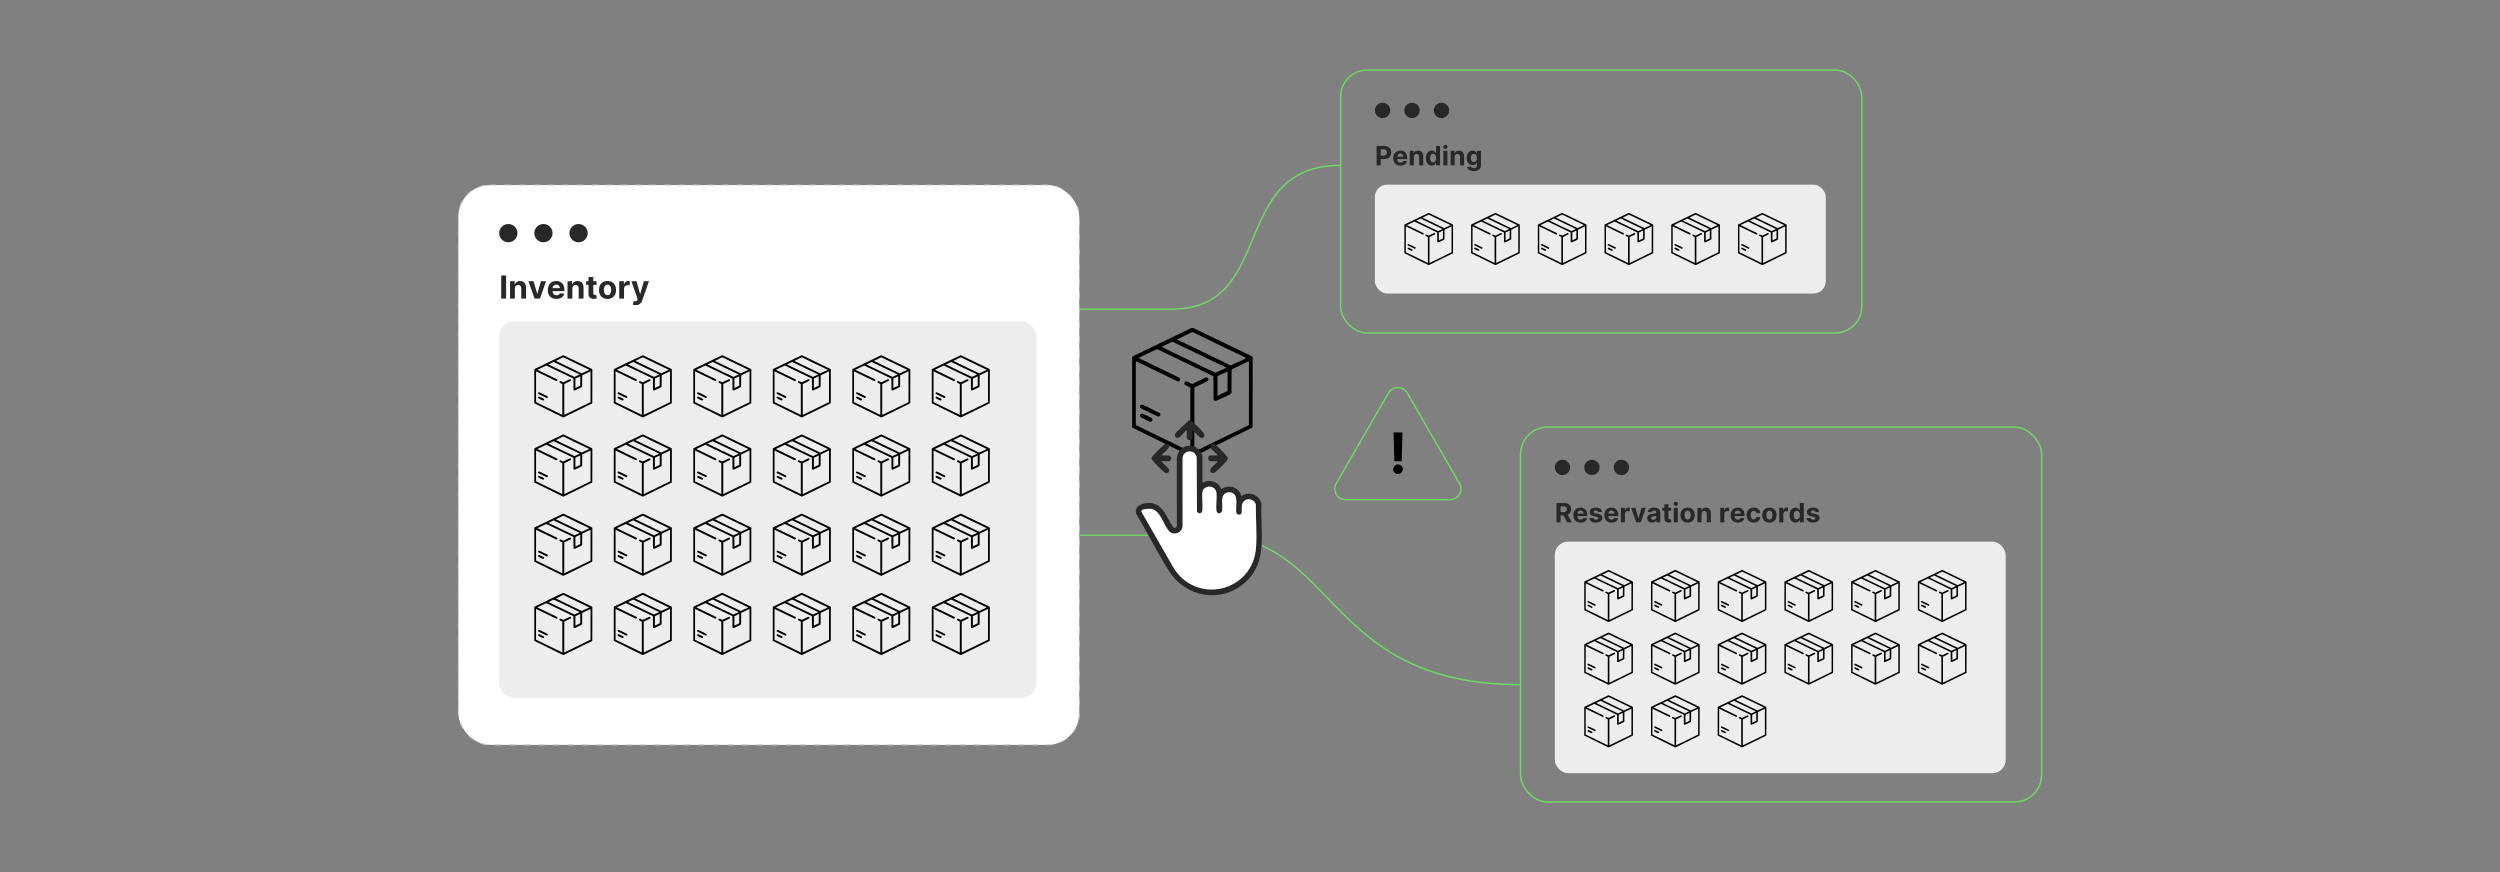 <?xml version="1.0" encoding="UTF-8"?><svg id="a" xmlns="http://www.w3.org/2000/svg" viewBox="0 0 860 300"><rect x="0" y="0" width="860" height="300" fill="#808080" stroke="none"/><rect x="157.673" y="63.659" width="213.6" height="192.573" rx="10.889" ry="10.889" fill="#fff" stroke="#ccc" stroke-dasharray="2.141 2.855" stroke-miterlimit="10" stroke-width=".357"/><circle cx="174.868" cy="80.203" r="3.144" fill="#282828"/><circle cx="186.945" cy="80.203" r="3.144" fill="#282828"/><circle cx="199.022" cy="80.203" r="3.144" fill="#282828"/><rect x="171.724" y="110.628" width="184.803" height="129.433" rx="5.038" ry="5.038" fill="#ededed"/><path d="M193.94,143.553h-.333l-9.806-4.831v-11.658l.199-.176,9.577-4.623c.124-.051.269-.051.394,0l9.55,4.608c.123.073.268.17.25.333l-.024,11.516-9.806,4.831ZM202.685,127.188c-2.97-1.388-5.917-2.835-8.866-4.269-.139-.024-2.111,1.01-2.432,1.153-.049.022-.101.034-.154.033.087.113.27.18.401.243,2.817,1.365,5.65,2.698,8.458,4.08l.165-.025c.694-.435,1.656-.7,2.331-1.126.024-.015.117-.063.096-.091ZM199.353,128.77c-2.961-1.368-5.878-2.835-8.827-4.232l-.126.001-1.707.816.943.493c2.68,1.247,5.327,2.614,8.011,3.82.484-.321,1.183-.501,1.653-.805.04-.026.075.004.053-.093ZM184.404,127.729v10.598l9.036,4.393v-10.598c-.258-.253-1.212-.374-.952-.869.248-.471.946.222,1.299.256l2.163-1.041c.368-.149.645.233.392.537l-2.236,1.117v10.598l9.036-4.393v-10.598l-2.866,1.381-.029,3.907c-.06.085-.141.136-.227.19-.445.278-1.235.619-1.735.846-.355.162-.941.552-1.014-.098-.017-1.242.034-2.501-.026-3.731l-9.299-4.473c-1.048.438-2.05.988-3.084,1.458l6.761,3.275c.37.289-.041.799-.418.543l-6.801-3.297ZM197.938,133.475l1.666-.812v-3.227l-1.666.791v3.248Z"/><path d="M185.393,134.941c.094-.009.165.037.247.068.889.333,1.802.94,2.693,1.304.323.196.074.684-.265.6l-2.803-1.363c-.275-.146-.178-.58.128-.609Z"/><path d="M187.098,137.669c-.102.12-.262.099-.397.066-.229-.056-1.137-.523-1.377-.663-.412-.239-.201-.715.214-.632.094.019,1.319.614,1.434.691.19.128.295.337.125.537Z"/><path d="M221.286,143.553h-.333l-9.806-4.831v-11.658l.199-.176,9.577-4.623c.124-.051.269-.051.394,0l9.55,4.608c.123.073.268.17.25.333l-.024,11.516-9.806,4.831ZM230.031,127.188c-2.97-1.388-5.917-2.835-8.866-4.269-.139-.024-2.111,1.01-2.432,1.153-.049.022-.101.034-.154.033.087.113.27.18.401.243,2.817,1.365,5.65,2.698,8.458,4.08l.165-.025c.694-.435,1.656-.7,2.331-1.126.024-.015.117-.063.096-.091ZM226.699,128.77c-2.961-1.368-5.878-2.835-8.827-4.232l-.126.001-1.707.816.943.493c2.68,1.247,5.327,2.614,8.011,3.82.484-.321,1.183-.501,1.653-.805.04-.026.075.004.053-.093ZM211.75,127.729v10.598l9.036,4.393v-10.598c-.258-.253-1.212-.374-.952-.869.248-.471.946.222,1.299.256l2.163-1.041c.368-.149.645.233.392.537l-2.236,1.117v10.598l9.036-4.393v-10.598l-2.866,1.381-.029,3.907c-.06.085-.141.136-.227.19-.445.278-1.235.619-1.735.846-.355.162-.941.552-1.014-.098-.017-1.242.034-2.501-.026-3.731l-9.299-4.473c-1.048.438-2.05.988-3.084,1.458l6.761,3.275c.37.289-.041.799-.418.543l-6.801-3.297ZM225.284,133.475l1.666-.812v-3.227l-1.666.791v3.248Z"/><path d="M212.738,134.941c.094-.009.165.037.247.068.889.333,1.802.94,2.693,1.304.323.196.074.684-.265.6l-2.803-1.363c-.275-.146-.178-.58.128-.609Z"/><path d="M214.444,137.669c-.102.12-.262.099-.397.066-.229-.056-1.137-.523-1.377-.663-.412-.239-.201-.715.214-.632.094.019,1.319.614,1.434.691.19.128.295.337.125.537Z"/><path d="M248.632,143.553h-.333l-9.806-4.831v-11.658l.199-.176,9.577-4.623c.124-.051.269-.051.394,0l9.55,4.608c.123.073.268.17.25.333l-.024,11.516-9.806,4.831ZM257.377,127.188c-2.97-1.388-5.917-2.835-8.866-4.269-.139-.024-2.111,1.01-2.432,1.153-.049.022-.101.034-.154.033.087.113.27.18.401.243,2.817,1.365,5.65,2.698,8.458,4.08l.165-.025c.694-.435,1.656-.7,2.331-1.126.024-.015.117-.063.096-.091ZM254.045,128.77c-2.961-1.368-5.878-2.835-8.827-4.232l-.126.001-1.707.816.943.493c2.68,1.247,5.327,2.614,8.011,3.82.484-.321,1.183-.501,1.653-.805.04-.026.075.004.053-.093ZM239.096,127.729v10.598l9.036,4.393v-10.598c-.258-.253-1.212-.374-.952-.869.248-.471.946.222,1.299.256l2.163-1.041c.368-.149.645.233.392.537l-2.236,1.117v10.598l9.036-4.393v-10.598l-2.866,1.381-.029,3.907c-.06.085-.141.136-.227.19-.445.278-1.235.619-1.735.846-.355.162-.941.552-1.014-.098-.017-1.242.034-2.501-.026-3.731l-9.299-4.473c-1.048.438-2.05.988-3.084,1.458l6.761,3.275c.37.289-.041.799-.418.543l-6.801-3.297ZM252.63,133.475l1.666-.812v-3.227l-1.666.791v3.248Z"/><path d="M240.084,134.941c.094-.009.165.037.247.068.889.333,1.802.94,2.693,1.304.323.196.074.684-.265.6l-2.803-1.363c-.275-.146-.178-.58.128-.609Z"/><path d="M241.79,137.669c-.102.12-.262.099-.397.066-.229-.056-1.137-.523-1.377-.663-.412-.239-.201-.715.214-.632.094.019,1.319.614,1.434.691.19.128.295.337.125.537Z"/><path d="M275.978,143.553h-.333l-9.806-4.831v-11.658l.199-.176,9.577-4.623c.124-.051.269-.051.394,0l9.55,4.608c.123.073.268.17.25.333l-.024,11.516-9.806,4.831ZM284.723,127.188c-2.97-1.388-5.917-2.835-8.866-4.269-.139-.024-2.111,1.01-2.432,1.153-.049.022-.101.034-.154.033.087.113.27.18.401.243,2.817,1.365,5.65,2.698,8.458,4.08l.165-.025c.694-.435,1.656-.7,2.331-1.126.024-.015.117-.063.096-.091ZM281.391,128.77c-2.961-1.368-5.878-2.835-8.827-4.232l-.126.001-1.707.816.943.493c2.68,1.247,5.327,2.614,8.011,3.82.484-.321,1.183-.501,1.653-.805.04-.026.075.004.053-.093ZM266.442,127.729v10.598l9.036,4.393v-10.598c-.258-.253-1.212-.374-.952-.869.248-.471.946.222,1.299.256l2.163-1.041c.368-.149.645.233.392.537l-2.236,1.117v10.598l9.036-4.393v-10.598l-2.866,1.381-.029,3.907c-.06.085-.141.136-.227.19-.445.278-1.235.619-1.735.846-.355.162-.941.552-1.014-.098-.017-1.242.034-2.501-.026-3.731l-9.299-4.473c-1.048.438-2.05.988-3.084,1.458l6.761,3.275c.37.289-.041.799-.418.543l-6.801-3.297ZM279.976,133.475l1.666-.812v-3.227l-1.666.791v3.248Z"/><path d="M267.43,134.941c.094-.009.165.037.247.068.889.333,1.802.94,2.693,1.304.323.196.074.684-.265.6l-2.803-1.363c-.275-.146-.178-.58.128-.609Z"/><path d="M269.136,137.669c-.102.12-.262.099-.397.066-.229-.056-1.137-.523-1.377-.663-.412-.239-.201-.715.214-.632.094.019,1.319.614,1.434.691.19.128.295.337.125.537Z"/><path d="M303.324,143.553h-.333l-9.806-4.831v-11.658l.199-.176,9.577-4.623c.124-.051.269-.051.394,0l9.55,4.608c.123.073.268.17.25.333l-.024,11.516-9.806,4.831ZM312.069,127.188c-2.97-1.388-5.917-2.835-8.866-4.269-.139-.024-2.111,1.01-2.432,1.153-.049.022-.101.034-.154.033.087.113.27.18.401.243,2.817,1.365,5.65,2.698,8.458,4.08l.165-.025c.694-.435,1.656-.7,2.331-1.126.024-.015.117-.063.096-.091ZM308.737,128.77c-2.961-1.368-5.878-2.835-8.827-4.232l-.126.001-1.707.816.943.493c2.68,1.247,5.327,2.614,8.011,3.82.484-.321,1.183-.501,1.653-.805.04-.026.075.004.053-.093ZM293.788,127.729v10.598l9.036,4.393v-10.598c-.258-.253-1.212-.374-.952-.869.248-.471.946.222,1.299.256l2.163-1.041c.368-.149.645.233.392.537l-2.236,1.117v10.598l9.036-4.393v-10.598l-2.866,1.381-.029,3.907c-.06.085-.141.136-.227.19-.445.278-1.235.619-1.735.846-.355.162-.941.552-1.014-.098-.017-1.242.034-2.501-.026-3.731l-9.299-4.473c-1.048.438-2.05.988-3.084,1.458l6.761,3.275c.37.289-.041.799-.418.543l-6.801-3.297ZM307.322,133.475l1.666-.812v-3.227l-1.666.791v3.248Z"/><path d="M294.776,134.941c.094-.009.165.037.247.068.889.333,1.802.94,2.693,1.304.323.196.074.684-.265.6l-2.803-1.363c-.275-.146-.178-.58.128-.609Z"/><path d="M296.482,137.669c-.102.12-.262.099-.397.066-.229-.056-1.137-.523-1.377-.663-.412-.239-.201-.715.214-.632.094.019,1.319.614,1.434.691.19.128.295.337.125.537Z"/><path d="M330.67,143.553h-.333l-9.806-4.831v-11.658l.199-.176,9.577-4.623c.124-.051.269-.051.394,0l9.55,4.608c.123.073.268.17.25.333l-.024,11.516-9.806,4.831ZM339.415,127.188c-2.97-1.388-5.917-2.835-8.866-4.269-.139-.024-2.111,1.01-2.432,1.153-.049.022-.101.034-.154.033.087.113.27.18.401.243,2.817,1.365,5.65,2.698,8.458,4.08l.165-.025c.694-.435,1.656-.7,2.331-1.126.024-.015.117-.063.096-.091ZM336.083,128.77c-2.961-1.368-5.878-2.835-8.827-4.232l-.126.001-1.707.816.943.493c2.68,1.247,5.327,2.614,8.011,3.82.484-.321,1.183-.501,1.653-.805.04-.026.075.004.053-.093ZM321.134,127.729v10.598l9.036,4.393v-10.598c-.258-.253-1.212-.374-.952-.869.248-.471.946.222,1.299.256l2.163-1.041c.368-.149.645.233.392.537l-2.236,1.117v10.598l9.036-4.393v-10.598l-2.866,1.381-.029,3.907c-.06.085-.141.136-.227.19-.445.278-1.235.619-1.735.846-.355.162-.941.552-1.014-.098-.017-1.242.034-2.501-.026-3.731l-9.299-4.473c-1.048.438-2.05.988-3.084,1.458l6.761,3.275c.37.289-.041.799-.418.543l-6.801-3.297ZM334.667,133.475l1.666-.812v-3.227l-1.666.791v3.248Z"/><path d="M322.122,134.941c.094-.009.165.037.247.068.889.333,1.802.94,2.693,1.304.323.196.074.684-.265.6l-2.803-1.363c-.275-.146-.178-.58.128-.609Z"/><path d="M323.828,137.669c-.102.12-.262.099-.397.066-.229-.056-1.137-.523-1.377-.663-.412-.239-.201-.715.214-.632.094.019,1.319.614,1.434.691.19.128.295.337.125.537Z"/><path d="M193.94,170.798h-.333l-9.806-4.831v-11.658l.199-.176,9.577-4.623c.124-.051.269-.051.394,0l9.55,4.608c.123.073.268.17.25.333l-.024,11.516-9.806,4.831ZM202.685,154.433c-2.97-1.388-5.917-2.835-8.866-4.269-.139-.024-2.111,1.01-2.432,1.153-.049.022-.101.034-.154.033.087.113.27.18.401.243,2.817,1.365,5.65,2.698,8.458,4.08l.165-.025c.694-.435,1.656-.7,2.331-1.126.024-.015.117-.063.096-.091ZM199.353,156.015c-2.961-1.368-5.878-2.835-8.827-4.232l-.126.001-1.707.816.943.493c2.68,1.247,5.327,2.614,8.011,3.82.484-.321,1.183-.501,1.653-.805.04-.026.075.004.053-.093ZM184.404,154.974v10.598l9.036,4.393v-10.598c-.258-.253-1.212-.374-.952-.869.248-.471.946.222,1.299.256l2.163-1.041c.368-.149.645.233.392.537l-2.236,1.117v10.598l9.036-4.393v-10.598l-2.866,1.381-.029,3.907c-.06.085-.141.136-.227.19-.445.278-1.235.619-1.735.846-.355.162-.941.552-1.014-.098-.017-1.242.034-2.501-.026-3.731l-9.299-4.473c-1.048.438-2.05.988-3.084,1.458l6.761,3.275c.37.289-.041.799-.418.543l-6.801-3.297ZM197.938,160.72l1.666-.812v-3.227l-1.666.791v3.248Z"/><path d="M185.393,162.186c.094-.009.165.037.247.068.889.333,1.802.94,2.693,1.304.323.196.074.684-.265.6l-2.803-1.363c-.275-.146-.178-.58.128-.609Z"/><path d="M187.098,164.914c-.102.12-.262.099-.397.066-.229-.056-1.137-.523-1.377-.663-.412-.239-.201-.715.214-.632.094.019,1.319.614,1.434.691.19.128.295.337.125.537Z"/><path d="M221.286,170.798h-.333l-9.806-4.831v-11.658l.199-.176,9.577-4.623c.124-.051.269-.051.394,0l9.55,4.608c.123.073.268.17.25.333l-.024,11.516-9.806,4.831ZM230.031,154.433c-2.97-1.388-5.917-2.835-8.866-4.269-.139-.024-2.111,1.01-2.432,1.153-.049.022-.101.034-.154.033.087.113.27.18.401.243,2.817,1.365,5.65,2.698,8.458,4.08l.165-.025c.694-.435,1.656-.7,2.331-1.126.024-.015.117-.063.096-.091ZM226.699,156.015c-2.961-1.368-5.878-2.835-8.827-4.232l-.126.001-1.707.816.943.493c2.68,1.247,5.327,2.614,8.011,3.82.484-.321,1.183-.501,1.653-.805.04-.026.075.004.053-.093ZM211.75,154.974v10.598l9.036,4.393v-10.598c-.258-.253-1.212-.374-.952-.869.248-.471.946.222,1.299.256l2.163-1.041c.368-.149.645.233.392.537l-2.236,1.117v10.598l9.036-4.393v-10.598l-2.866,1.381-.029,3.907c-.06.085-.141.136-.227.19-.445.278-1.235.619-1.735.846-.355.162-.941.552-1.014-.098-.017-1.242.034-2.501-.026-3.731l-9.299-4.473c-1.048.438-2.05.988-3.084,1.458l6.761,3.275c.37.289-.041.799-.418.543l-6.801-3.297ZM225.284,160.72l1.666-.812v-3.227l-1.666.791v3.248Z"/><path d="M212.738,162.186c.094-.009.165.037.247.068.889.333,1.802.94,2.693,1.304.323.196.074.684-.265.6l-2.803-1.363c-.275-.146-.178-.58.128-.609Z"/><path d="M214.444,164.914c-.102.12-.262.099-.397.066-.229-.056-1.137-.523-1.377-.663-.412-.239-.201-.715.214-.632.094.019,1.319.614,1.434.691.19.128.295.337.125.537Z"/><path d="M248.632,170.798h-.333l-9.806-4.831v-11.658l.199-.176,9.577-4.623c.124-.051.269-.051.394,0l9.55,4.608c.123.073.268.17.25.333l-.024,11.516-9.806,4.831ZM257.377,154.433c-2.97-1.388-5.917-2.835-8.866-4.269-.139-.024-2.111,1.01-2.432,1.153-.049.022-.101.034-.154.033.087.113.27.18.401.243,2.817,1.365,5.65,2.698,8.458,4.08l.165-.025c.694-.435,1.656-.7,2.331-1.126.024-.015.117-.063.096-.091ZM254.045,156.015c-2.961-1.368-5.878-2.835-8.827-4.232l-.126.001-1.707.816.943.493c2.68,1.247,5.327,2.614,8.011,3.82.484-.321,1.183-.501,1.653-.805.04-.026.075.004.053-.093ZM239.096,154.974v10.598l9.036,4.393v-10.598c-.258-.253-1.212-.374-.952-.869.248-.471.946.222,1.299.256l2.163-1.041c.368-.149.645.233.392.537l-2.236,1.117v10.598l9.036-4.393v-10.598l-2.866,1.381-.029,3.907c-.06.085-.141.136-.227.19-.445.278-1.235.619-1.735.846-.355.162-.941.552-1.014-.098-.017-1.242.034-2.501-.026-3.731l-9.299-4.473c-1.048.438-2.05.988-3.084,1.458l6.761,3.275c.37.289-.041.799-.418.543l-6.801-3.297ZM252.63,160.72l1.666-.812v-3.227l-1.666.791v3.248Z"/><path d="M240.084,162.186c.094-.009.165.037.247.068.889.333,1.802.94,2.693,1.304.323.196.074.684-.265.6l-2.803-1.363c-.275-.146-.178-.58.128-.609Z"/><path d="M241.79,164.914c-.102.12-.262.099-.397.066-.229-.056-1.137-.523-1.377-.663-.412-.239-.201-.715.214-.632.094.019,1.319.614,1.434.691.19.128.295.337.125.537Z"/><path d="M275.978,170.798h-.333l-9.806-4.831v-11.658l.199-.176,9.577-4.623c.124-.051.269-.051.394,0l9.55,4.608c.123.073.268.17.25.333l-.024,11.516-9.806,4.831ZM284.723,154.433c-2.97-1.388-5.917-2.835-8.866-4.269-.139-.024-2.111,1.01-2.432,1.153-.049.022-.101.034-.154.033.087.113.27.18.401.243,2.817,1.365,5.65,2.698,8.458,4.08l.165-.025c.694-.435,1.656-.7,2.331-1.126.024-.015.117-.063.096-.091ZM281.391,156.015c-2.961-1.368-5.878-2.835-8.827-4.232l-.126.001-1.707.816.943.493c2.68,1.247,5.327,2.614,8.011,3.82.484-.321,1.183-.501,1.653-.805.04-.026.075.004.053-.093ZM266.442,154.974v10.598l9.036,4.393v-10.598c-.258-.253-1.212-.374-.952-.869.248-.471.946.222,1.299.256l2.163-1.041c.368-.149.645.233.392.537l-2.236,1.117v10.598l9.036-4.393v-10.598l-2.866,1.381-.029,3.907c-.06.085-.141.136-.227.19-.445.278-1.235.619-1.735.846-.355.162-.941.552-1.014-.098-.017-1.242.034-2.501-.026-3.731l-9.299-4.473c-1.048.438-2.05.988-3.084,1.458l6.761,3.275c.37.289-.041.799-.418.543l-6.801-3.297ZM279.976,160.72l1.666-.812v-3.227l-1.666.791v3.248Z"/><path d="M267.43,162.186c.094-.009.165.037.247.068.889.333,1.802.94,2.693,1.304.323.196.074.684-.265.6l-2.803-1.363c-.275-.146-.178-.58.128-.609Z"/><path d="M269.136,164.914c-.102.12-.262.099-.397.066-.229-.056-1.137-.523-1.377-.663-.412-.239-.201-.715.214-.632.094.019,1.319.614,1.434.691.19.128.295.337.125.537Z"/><path d="M303.324,170.798h-.333l-9.806-4.831v-11.658l.199-.176,9.577-4.623c.124-.051.269-.051.394,0l9.55,4.608c.123.073.268.17.25.333l-.024,11.516-9.806,4.831ZM312.069,154.433c-2.97-1.388-5.917-2.835-8.866-4.269-.139-.024-2.111,1.01-2.432,1.153-.049.022-.101.034-.154.033.087.113.27.18.401.243,2.817,1.365,5.65,2.698,8.458,4.08l.165-.025c.694-.435,1.656-.7,2.331-1.126.024-.015.117-.063.096-.091ZM308.737,156.015c-2.961-1.368-5.878-2.835-8.827-4.232l-.126.001-1.707.816.943.493c2.68,1.247,5.327,2.614,8.011,3.82.484-.321,1.183-.501,1.653-.805.04-.026.075.004.053-.093ZM293.788,154.974v10.598l9.036,4.393v-10.598c-.258-.253-1.212-.374-.952-.869.248-.471.946.222,1.299.256l2.163-1.041c.368-.149.645.233.392.537l-2.236,1.117v10.598l9.036-4.393v-10.598l-2.866,1.381-.029,3.907c-.06.085-.141.136-.227.19-.445.278-1.235.619-1.735.846-.355.162-.941.552-1.014-.098-.017-1.242.034-2.501-.026-3.731l-9.299-4.473c-1.048.438-2.05.988-3.084,1.458l6.761,3.275c.37.289-.041.799-.418.543l-6.801-3.297ZM307.322,160.72l1.666-.812v-3.227l-1.666.791v3.248Z"/><path d="M294.776,162.186c.094-.009.165.037.247.068.889.333,1.802.94,2.693,1.304.323.196.074.684-.265.6l-2.803-1.363c-.275-.146-.178-.58.128-.609Z"/><path d="M296.482,164.914c-.102.12-.262.099-.397.066-.229-.056-1.137-.523-1.377-.663-.412-.239-.201-.715.214-.632.094.019,1.319.614,1.434.691.19.128.295.337.125.537Z"/><path d="M330.67,170.798h-.333l-9.806-4.831v-11.658l.199-.176,9.577-4.623c.124-.051.269-.051.394,0l9.55,4.608c.123.073.268.17.25.333l-.024,11.516-9.806,4.831ZM339.415,154.433c-2.97-1.388-5.917-2.835-8.866-4.269-.139-.024-2.111,1.01-2.432,1.153-.049.022-.101.034-.154.033.087.113.27.18.401.243,2.817,1.365,5.65,2.698,8.458,4.08l.165-.025c.694-.435,1.656-.7,2.331-1.126.024-.015.117-.063.096-.091ZM336.083,156.015c-2.961-1.368-5.878-2.835-8.827-4.232l-.126.001-1.707.816.943.493c2.68,1.247,5.327,2.614,8.011,3.82.484-.321,1.183-.501,1.653-.805.04-.026.075.004.053-.093ZM321.134,154.974v10.598l9.036,4.393v-10.598c-.258-.253-1.212-.374-.952-.869.248-.471.946.222,1.299.256l2.163-1.041c.368-.149.645.233.392.537l-2.236,1.117v10.598l9.036-4.393v-10.598l-2.866,1.381-.029,3.907c-.06.085-.141.136-.227.19-.445.278-1.235.619-1.735.846-.355.162-.941.552-1.014-.098-.017-1.242.034-2.501-.026-3.731l-9.299-4.473c-1.048.438-2.05.988-3.084,1.458l6.761,3.275c.37.289-.041.799-.418.543l-6.801-3.297ZM334.667,160.72l1.666-.812v-3.227l-1.666.791v3.248Z"/><path d="M322.122,162.186c.094-.009.165.037.247.068.889.333,1.802.94,2.693,1.304.323.196.074.684-.265.6l-2.803-1.363c-.275-.146-.178-.58.128-.609Z"/><path d="M323.828,164.914c-.102.12-.262.099-.397.066-.229-.056-1.137-.523-1.377-.663-.412-.239-.201-.715.214-.632.094.019,1.319.614,1.434.691.19.128.295.337.125.537Z"/><path d="M193.94,198.043h-.333l-9.806-4.831v-11.658l.199-.176,9.577-4.623c.124-.051.269-.051.394,0l9.55,4.608c.123.073.268.17.25.333l-.024,11.516-9.806,4.831ZM202.685,181.678c-2.97-1.388-5.917-2.835-8.866-4.269-.139-.024-2.111,1.01-2.432,1.153-.049.022-.101.034-.154.033.087.113.27.18.401.243,2.817,1.365,5.65,2.698,8.458,4.08l.165-.025c.694-.435,1.656-.7,2.331-1.126.024-.015.117-.063.096-.091ZM199.353,183.26c-2.961-1.368-5.878-2.835-8.827-4.232l-.126.001-1.707.816.943.493c2.68,1.247,5.327,2.614,8.011,3.82.484-.321,1.183-.501,1.653-.805.04-.026.075.004.053-.093ZM184.404,182.219v10.598l9.036,4.393v-10.598c-.258-.253-1.212-.374-.952-.869.248-.471.946.222,1.299.256l2.163-1.041c.368-.149.645.233.392.537l-2.236,1.117v10.598l9.036-4.393v-10.598l-2.866,1.381-.029,3.907c-.06.085-.141.136-.227.19-.445.278-1.235.619-1.735.846-.355.162-.941.552-1.014-.098-.017-1.242.034-2.501-.026-3.731l-9.299-4.473c-1.048.438-2.05.988-3.084,1.458l6.761,3.275c.37.289-.041.799-.418.543l-6.801-3.297ZM197.938,187.965l1.666-.812v-3.227l-1.666.791v3.248Z"/><path d="M185.393,189.431c.094-.009.165.037.247.068.889.333,1.802.94,2.693,1.304.323.196.074.684-.265.6l-2.803-1.363c-.275-.146-.178-.58.128-.609Z"/><path d="M187.098,192.159c-.102.12-.262.099-.397.066-.229-.056-1.137-.523-1.377-.663-.412-.239-.201-.715.214-.632.094.019,1.319.614,1.434.691.19.128.295.337.125.537Z"/><path d="M221.286,198.043h-.333l-9.806-4.831v-11.658l.199-.176,9.577-4.623c.124-.051.269-.051.394,0l9.55,4.608c.123.073.268.17.25.333l-.024,11.516-9.806,4.831ZM230.031,181.678c-2.97-1.388-5.917-2.835-8.866-4.269-.139-.024-2.111,1.01-2.432,1.153-.049.022-.101.034-.154.033.087.113.27.18.401.243,2.817,1.365,5.65,2.698,8.458,4.08l.165-.025c.694-.435,1.656-.7,2.331-1.126.024-.015.117-.063.096-.091ZM226.699,183.26c-2.961-1.368-5.878-2.835-8.827-4.232l-.126.001-1.707.816.943.493c2.68,1.247,5.327,2.614,8.011,3.82.484-.321,1.183-.501,1.653-.805.04-.026.075.004.053-.093ZM211.75,182.219v10.598l9.036,4.393v-10.598c-.258-.253-1.212-.374-.952-.869.248-.471.946.222,1.299.256l2.163-1.041c.368-.149.645.233.392.537l-2.236,1.117v10.598l9.036-4.393v-10.598l-2.866,1.381-.029,3.907c-.06.085-.141.136-.227.19-.445.278-1.235.619-1.735.846-.355.162-.941.552-1.014-.098-.017-1.242.034-2.501-.026-3.731l-9.299-4.473c-1.048.438-2.05.988-3.084,1.458l6.761,3.275c.37.289-.041.799-.418.543l-6.801-3.297ZM225.284,187.965l1.666-.812v-3.227l-1.666.791v3.248Z"/><path d="M212.738,189.431c.094-.009.165.037.247.068.889.333,1.802.94,2.693,1.304.323.196.074.684-.265.6l-2.803-1.363c-.275-.146-.178-.58.128-.609Z"/><path d="M214.444,192.159c-.102.12-.262.099-.397.066-.229-.056-1.137-.523-1.377-.663-.412-.239-.201-.715.214-.632.094.019,1.319.614,1.434.691.19.128.295.337.125.537Z"/><path d="M248.632,198.043h-.333l-9.806-4.831v-11.658l.199-.176,9.577-4.623c.124-.051.269-.051.394,0l9.55,4.608c.123.073.268.17.25.333l-.024,11.516-9.806,4.831ZM257.377,181.678c-2.97-1.388-5.917-2.835-8.866-4.269-.139-.024-2.111,1.01-2.432,1.153-.049.022-.101.034-.154.033.087.113.27.18.401.243,2.817,1.365,5.65,2.698,8.458,4.08l.165-.025c.694-.435,1.656-.7,2.331-1.126.024-.015.117-.063.096-.091ZM254.045,183.26c-2.961-1.368-5.878-2.835-8.827-4.232l-.126.001-1.707.816.943.493c2.68,1.247,5.327,2.614,8.011,3.82.484-.321,1.183-.501,1.653-.805.04-.026.075.004.053-.093ZM239.096,182.219v10.598l9.036,4.393v-10.598c-.258-.253-1.212-.374-.952-.869.248-.471.946.222,1.299.256l2.163-1.041c.368-.149.645.233.392.537l-2.236,1.117v10.598l9.036-4.393v-10.598l-2.866,1.381-.029,3.907c-.06.085-.141.136-.227.19-.445.278-1.235.619-1.735.846-.355.162-.941.552-1.014-.098-.017-1.242.034-2.501-.026-3.731l-9.299-4.473c-1.048.438-2.05.988-3.084,1.458l6.761,3.275c.37.289-.041.799-.418.543l-6.801-3.297ZM252.63,187.965l1.666-.812v-3.227l-1.666.791v3.248Z"/><path d="M240.084,189.431c.094-.009.165.037.247.068.889.333,1.802.94,2.693,1.304.323.196.074.684-.265.6l-2.803-1.363c-.275-.146-.178-.58.128-.609Z"/><path d="M241.79,192.159c-.102.12-.262.099-.397.066-.229-.056-1.137-.523-1.377-.663-.412-.239-.201-.715.214-.632.094.019,1.319.614,1.434.691.19.128.295.337.125.537Z"/><path d="M275.978,198.043h-.333l-9.806-4.831v-11.658l.199-.176,9.577-4.623c.124-.051.269-.051.394,0l9.55,4.608c.123.073.268.17.25.333l-.024,11.516-9.806,4.831ZM284.723,181.678c-2.97-1.388-5.917-2.835-8.866-4.269-.139-.024-2.111,1.01-2.432,1.153-.049.022-.101.034-.154.033.087.113.27.18.401.243,2.817,1.365,5.65,2.698,8.458,4.08l.165-.025c.694-.435,1.656-.7,2.331-1.126.024-.015.117-.063.096-.091ZM281.391,183.26c-2.961-1.368-5.878-2.835-8.827-4.232l-.126.001-1.707.816.943.493c2.68,1.247,5.327,2.614,8.011,3.82.484-.321,1.183-.501,1.653-.805.04-.026.075.004.053-.093ZM266.442,182.219v10.598l9.036,4.393v-10.598c-.258-.253-1.212-.374-.952-.869.248-.471.946.222,1.299.256l2.163-1.041c.368-.149.645.233.392.537l-2.236,1.117v10.598l9.036-4.393v-10.598l-2.866,1.381-.029,3.907c-.06.085-.141.136-.227.19-.445.278-1.235.619-1.735.846-.355.162-.941.552-1.014-.098-.017-1.242.034-2.501-.026-3.731l-9.299-4.473c-1.048.438-2.05.988-3.084,1.458l6.761,3.275c.37.289-.041.799-.418.543l-6.801-3.297ZM279.976,187.965l1.666-.812v-3.227l-1.666.791v3.248Z"/><path d="M267.43,189.431c.094-.009.165.037.247.068.889.333,1.802.94,2.693,1.304.323.196.074.684-.265.6l-2.803-1.363c-.275-.146-.178-.58.128-.609Z"/><path d="M269.136,192.159c-.102.12-.262.099-.397.066-.229-.056-1.137-.523-1.377-.663-.412-.239-.201-.715.214-.632.094.019,1.319.614,1.434.691.19.128.295.337.125.537Z"/><path d="M303.324,198.043h-.333l-9.806-4.831v-11.658l.199-.176,9.577-4.623c.124-.051.269-.051.394,0l9.55,4.608c.123.073.268.17.25.333l-.024,11.516-9.806,4.831ZM312.069,181.678c-2.97-1.388-5.917-2.835-8.866-4.269-.139-.024-2.111,1.01-2.432,1.153-.049.022-.101.034-.154.033.087.113.27.18.401.243,2.817,1.365,5.65,2.698,8.458,4.08l.165-.025c.694-.435,1.656-.7,2.331-1.126.024-.015.117-.063.096-.091ZM308.737,183.26c-2.961-1.368-5.878-2.835-8.827-4.232l-.126.001-1.707.816.943.493c2.68,1.247,5.327,2.614,8.011,3.82.484-.321,1.183-.501,1.653-.805.04-.026.075.004.053-.093ZM293.788,182.219v10.598l9.036,4.393v-10.598c-.258-.253-1.212-.374-.952-.869.248-.471.946.222,1.299.256l2.163-1.041c.368-.149.645.233.392.537l-2.236,1.117v10.598l9.036-4.393v-10.598l-2.866,1.381-.029,3.907c-.06.085-.141.136-.227.19-.445.278-1.235.619-1.735.846-.355.162-.941.552-1.014-.098-.017-1.242.034-2.501-.026-3.731l-9.299-4.473c-1.048.438-2.05.988-3.084,1.458l6.761,3.275c.37.289-.041.799-.418.543l-6.801-3.297ZM307.322,187.965l1.666-.812v-3.227l-1.666.791v3.248Z"/><path d="M294.776,189.431c.094-.009.165.037.247.068.889.333,1.802.94,2.693,1.304.323.196.074.684-.265.6l-2.803-1.363c-.275-.146-.178-.58.128-.609Z"/><path d="M296.482,192.159c-.102.12-.262.099-.397.066-.229-.056-1.137-.523-1.377-.663-.412-.239-.201-.715.214-.632.094.019,1.319.614,1.434.691.19.128.295.337.125.537Z"/><path d="M330.67,198.043h-.333l-9.806-4.831v-11.658l.199-.176,9.577-4.623c.124-.051.269-.051.394,0l9.55,4.608c.123.073.268.17.25.333l-.024,11.516-9.806,4.831ZM339.415,181.678c-2.97-1.388-5.917-2.835-8.866-4.269-.139-.024-2.111,1.01-2.432,1.153-.049.022-.101.034-.154.033.087.113.27.18.401.243,2.817,1.365,5.65,2.698,8.458,4.08l.165-.025c.694-.435,1.656-.7,2.331-1.126.024-.015.117-.063.096-.091ZM336.083,183.26c-2.961-1.368-5.878-2.835-8.827-4.232l-.126.001-1.707.816.943.493c2.68,1.247,5.327,2.614,8.011,3.82.484-.321,1.183-.501,1.653-.805.04-.026.075.004.053-.093ZM321.134,182.219v10.598l9.036,4.393v-10.598c-.258-.253-1.212-.374-.952-.869.248-.471.946.222,1.299.256l2.163-1.041c.368-.149.645.233.392.537l-2.236,1.117v10.598l9.036-4.393v-10.598l-2.866,1.381-.029,3.907c-.06.085-.141.136-.227.19-.445.278-1.235.619-1.735.846-.355.162-.941.552-1.014-.098-.017-1.242.034-2.501-.026-3.731l-9.299-4.473c-1.048.438-2.05.988-3.084,1.458l6.761,3.275c.37.289-.041.799-.418.543l-6.801-3.297ZM334.667,187.965l1.666-.812v-3.227l-1.666.791v3.248Z"/><path d="M322.122,189.431c.094-.009.165.037.247.068.889.333,1.802.94,2.693,1.304.323.196.074.684-.265.6l-2.803-1.363c-.275-.146-.178-.58.128-.609Z"/><path d="M323.828,192.159c-.102.12-.262.099-.397.066-.229-.056-1.137-.523-1.377-.663-.412-.239-.201-.715.214-.632.094.019,1.319.614,1.434.691.19.128.295.337.125.537Z"/><path d="M193.94,225.288h-.333l-9.806-4.831v-11.658l.199-.176,9.577-4.623c.124-.051.269-.051.394,0l9.55,4.608c.123.073.268.17.25.333l-.024,11.516-9.806,4.831ZM202.685,208.923c-2.97-1.388-5.917-2.835-8.866-4.269-.139-.024-2.111,1.01-2.432,1.153-.049.022-.101.034-.154.033.087.113.27.18.401.243,2.817,1.365,5.65,2.698,8.458,4.08l.165-.025c.694-.435,1.656-.7,2.331-1.126.024-.015.117-.063.096-.091ZM199.353,210.505c-2.961-1.368-5.878-2.835-8.827-4.232l-.126.001-1.707.816.943.493c2.68,1.247,5.327,2.614,8.011,3.82.484-.321,1.183-.501,1.653-.805.04-.026.075.004.053-.093ZM184.404,209.463v10.598l9.036,4.393v-10.598c-.258-.253-1.212-.374-.952-.869.248-.471.946.222,1.299.256l2.163-1.041c.368-.149.645.233.392.537l-2.236,1.117v10.598l9.036-4.393v-10.598l-2.866,1.381-.029,3.907c-.06.085-.141.136-.227.19-.445.278-1.235.619-1.735.846-.355.162-.941.552-1.014-.098-.017-1.242.034-2.501-.026-3.731l-9.299-4.473c-1.048.438-2.05.988-3.084,1.458l6.761,3.275c.37.289-.041.799-.418.543l-6.801-3.297ZM197.938,215.21l1.666-.812v-3.227l-1.666.791v3.248Z"/><path d="M185.393,216.676c.094-.009.165.037.247.068.889.333,1.802.94,2.693,1.304.323.196.074.684-.265.6l-2.803-1.363c-.275-.146-.178-.58.128-.609Z"/><path d="M187.098,219.404c-.102.12-.262.099-.397.066-.229-.056-1.137-.523-1.377-.663-.412-.239-.201-.715.214-.632.094.019,1.319.614,1.434.691.19.128.295.337.125.537Z"/><path d="M221.286,225.288h-.333l-9.806-4.831v-11.658l.199-.176,9.577-4.623c.124-.051.269-.051.394,0l9.55,4.608c.123.073.268.17.25.333l-.024,11.516-9.806,4.831ZM230.031,208.923c-2.97-1.388-5.917-2.835-8.866-4.269-.139-.024-2.111,1.01-2.432,1.153-.049.022-.101.034-.154.033.087.113.27.18.401.243,2.817,1.365,5.65,2.698,8.458,4.08l.165-.025c.694-.435,1.656-.7,2.331-1.126.024-.015.117-.063.096-.091ZM226.699,210.505c-2.961-1.368-5.878-2.835-8.827-4.232l-.126.001-1.707.816.943.493c2.68,1.247,5.327,2.614,8.011,3.82.484-.321,1.183-.501,1.653-.805.04-.026.075.004.053-.093ZM211.75,209.463v10.598l9.036,4.393v-10.598c-.258-.253-1.212-.374-.952-.869.248-.471.946.222,1.299.256l2.163-1.041c.368-.149.645.233.392.537l-2.236,1.117v10.598l9.036-4.393v-10.598l-2.866,1.381-.029,3.907c-.06.085-.141.136-.227.19-.445.278-1.235.619-1.735.846-.355.162-.941.552-1.014-.098-.017-1.242.034-2.501-.026-3.731l-9.299-4.473c-1.048.438-2.05.988-3.084,1.458l6.761,3.275c.37.289-.041.799-.418.543l-6.801-3.297ZM225.284,215.21l1.666-.812v-3.227l-1.666.791v3.248Z"/><path d="M212.738,216.676c.094-.009.165.037.247.068.889.333,1.802.94,2.693,1.304.323.196.074.684-.265.6l-2.803-1.363c-.275-.146-.178-.58.128-.609Z"/><path d="M214.444,219.404c-.102.12-.262.099-.397.066-.229-.056-1.137-.523-1.377-.663-.412-.239-.201-.715.214-.632.094.019,1.319.614,1.434.691.19.128.295.337.125.537Z"/><path d="M248.632,225.288h-.333l-9.806-4.831v-11.658l.199-.176,9.577-4.623c.124-.051.269-.051.394,0l9.55,4.608c.123.073.268.17.25.333l-.024,11.516-9.806,4.831ZM257.377,208.923c-2.97-1.388-5.917-2.835-8.866-4.269-.139-.024-2.111,1.01-2.432,1.153-.049.022-.101.034-.154.033.087.113.27.18.401.243,2.817,1.365,5.65,2.698,8.458,4.08l.165-.025c.694-.435,1.656-.7,2.331-1.126.024-.015.117-.063.096-.091ZM254.045,210.505c-2.961-1.368-5.878-2.835-8.827-4.232l-.126.001-1.707.816.943.493c2.68,1.247,5.327,2.614,8.011,3.82.484-.321,1.183-.501,1.653-.805.04-.026.075.004.053-.093ZM239.096,209.463v10.598l9.036,4.393v-10.598c-.258-.253-1.212-.374-.952-.869.248-.471.946.222,1.299.256l2.163-1.041c.368-.149.645.233.392.537l-2.236,1.117v10.598l9.036-4.393v-10.598l-2.866,1.381-.029,3.907c-.06.085-.141.136-.227.19-.445.278-1.235.619-1.735.846-.355.162-.941.552-1.014-.098-.017-1.242.034-2.501-.026-3.731l-9.299-4.473c-1.048.438-2.05.988-3.084,1.458l6.761,3.275c.37.289-.041.799-.418.543l-6.801-3.297ZM252.63,215.21l1.666-.812v-3.227l-1.666.791v3.248Z"/><path d="M240.084,216.676c.094-.009.165.037.247.068.889.333,1.802.94,2.693,1.304.323.196.074.684-.265.6l-2.803-1.363c-.275-.146-.178-.58.128-.609Z"/><path d="M241.79,219.404c-.102.12-.262.099-.397.066-.229-.056-1.137-.523-1.377-.663-.412-.239-.201-.715.214-.632.094.019,1.319.614,1.434.691.19.128.295.337.125.537Z"/><path d="M275.978,225.288h-.333l-9.806-4.831v-11.658l.199-.176,9.577-4.623c.124-.051.269-.051.394,0l9.55,4.608c.123.073.268.17.25.333l-.024,11.516-9.806,4.831ZM284.723,208.923c-2.97-1.388-5.917-2.835-8.866-4.269-.139-.024-2.111,1.01-2.432,1.153-.049.022-.101.034-.154.033.087.113.27.18.401.243,2.817,1.365,5.65,2.698,8.458,4.08l.165-.025c.694-.435,1.656-.7,2.331-1.126.024-.015.117-.063.096-.091ZM281.391,210.505c-2.961-1.368-5.878-2.835-8.827-4.232l-.126.001-1.707.816.943.493c2.68,1.247,5.327,2.614,8.011,3.82.484-.321,1.183-.501,1.653-.805.04-.026.075.004.053-.093ZM266.442,209.463v10.598l9.036,4.393v-10.598c-.258-.253-1.212-.374-.952-.869.248-.471.946.222,1.299.256l2.163-1.041c.368-.149.645.233.392.537l-2.236,1.117v10.598l9.036-4.393v-10.598l-2.866,1.381-.029,3.907c-.06.085-.141.136-.227.19-.445.278-1.235.619-1.735.846-.355.162-.941.552-1.014-.098-.017-1.242.034-2.501-.026-3.731l-9.299-4.473c-1.048.438-2.05.988-3.084,1.458l6.761,3.275c.37.289-.041.799-.418.543l-6.801-3.297ZM279.976,215.21l1.666-.812v-3.227l-1.666.791v3.248Z"/><path d="M267.43,216.676c.094-.009.165.037.247.068.889.333,1.802.94,2.693,1.304.323.196.074.684-.265.6l-2.803-1.363c-.275-.146-.178-.58.128-.609Z"/><path d="M269.136,219.404c-.102.12-.262.099-.397.066-.229-.056-1.137-.523-1.377-.663-.412-.239-.201-.715.214-.632.094.019,1.319.614,1.434.691.19.128.295.337.125.537Z"/><path d="M303.324,225.288h-.333l-9.806-4.831v-11.658l.199-.176,9.577-4.623c.124-.051.269-.051.394,0l9.55,4.608c.123.073.268.17.25.333l-.024,11.516-9.806,4.831ZM312.069,208.923c-2.97-1.388-5.917-2.835-8.866-4.269-.139-.024-2.111,1.01-2.432,1.153-.049.022-.101.034-.154.033.087.113.27.18.401.243,2.817,1.365,5.65,2.698,8.458,4.08l.165-.025c.694-.435,1.656-.7,2.331-1.126.024-.015.117-.063.096-.091ZM308.737,210.505c-2.961-1.368-5.878-2.835-8.827-4.232l-.126.001-1.707.816.943.493c2.68,1.247,5.327,2.614,8.011,3.82.484-.321,1.183-.501,1.653-.805.04-.026.075.004.053-.093ZM293.788,209.463v10.598l9.036,4.393v-10.598c-.258-.253-1.212-.374-.952-.869.248-.471.946.222,1.299.256l2.163-1.041c.368-.149.645.233.392.537l-2.236,1.117v10.598l9.036-4.393v-10.598l-2.866,1.381-.029,3.907c-.06.085-.141.136-.227.19-.445.278-1.235.619-1.735.846-.355.162-.941.552-1.014-.098-.017-1.242.034-2.501-.026-3.731l-9.299-4.473c-1.048.438-2.05.988-3.084,1.458l6.761,3.275c.37.289-.041.799-.418.543l-6.801-3.297ZM307.322,215.21l1.666-.812v-3.227l-1.666.791v3.248Z"/><path d="M294.776,216.676c.094-.009.165.037.247.068.889.333,1.802.94,2.693,1.304.323.196.074.684-.265.6l-2.803-1.363c-.275-.146-.178-.58.128-.609Z"/><path d="M296.482,219.404c-.102.12-.262.099-.397.066-.229-.056-1.137-.523-1.377-.663-.412-.239-.201-.715.214-.632.094.019,1.319.614,1.434.691.19.128.295.337.125.537Z"/><path d="M330.67,225.288h-.333l-9.806-4.831v-11.658l.199-.176,9.577-4.623c.124-.051.269-.051.394,0l9.55,4.608c.123.073.268.17.25.333l-.024,11.516-9.806,4.831ZM339.415,208.923c-2.97-1.388-5.917-2.835-8.866-4.269-.139-.024-2.111,1.01-2.432,1.153-.049.022-.101.034-.154.033.087.113.27.18.401.243,2.817,1.365,5.65,2.698,8.458,4.08l.165-.025c.694-.435,1.656-.7,2.331-1.126.024-.015.117-.063.096-.091ZM336.083,210.505c-2.961-1.368-5.878-2.835-8.827-4.232l-.126.001-1.707.816.943.493c2.68,1.247,5.327,2.614,8.011,3.82.484-.321,1.183-.501,1.653-.805.04-.026.075.004.053-.093ZM321.134,209.463v10.598l9.036,4.393v-10.598c-.258-.253-1.212-.374-.952-.869.248-.471.946.222,1.299.256l2.163-1.041c.368-.149.645.233.392.537l-2.236,1.117v10.598l9.036-4.393v-10.598l-2.866,1.381-.029,3.907c-.06.085-.141.136-.227.19-.445.278-1.235.619-1.735.846-.355.162-.941.552-1.014-.098-.017-1.242.034-2.501-.026-3.731l-9.299-4.473c-1.048.438-2.05.988-3.084,1.458l6.761,3.275c.37.289-.041.799-.418.543l-6.801-3.297ZM334.667,215.21l1.666-.812v-3.227l-1.666.791v3.248Z"/><path d="M322.122,216.676c.094-.009.165.037.247.068.889.333,1.802.94,2.693,1.304.323.196.074.684-.265.6l-2.803-1.363c-.275-.146-.178-.58.128-.609Z"/><path d="M323.828,219.404c-.102.12-.262.099-.397.066-.229-.056-1.137-.523-1.377-.663-.412-.239-.201-.715.214-.632.094.019,1.319.614,1.434.691.19.128.295.337.125.537Z"/><path d="M174.1,94.75v7.964h-1.684v-7.964h1.684Z" fill="#282828"/><path d="M177.114,99.261v3.453h-1.657v-5.973h1.579v1.054h.07c.132-.347.354-.623.665-.826s.688-.305,1.131-.305c.415,0,.776.09,1.085.272s.548.44.72.776c.171.336.256.736.256,1.2v3.803h-1.656v-3.508c.002-.365-.091-.651-.28-.857-.189-.206-.45-.309-.782-.309-.223,0-.419.048-.589.144-.17.096-.302.235-.397.418-.094.183-.143.402-.145.659Z" fill="#282828"/><path d="M187.835,96.741l-2.088,5.973h-1.867l-2.088-5.973h1.75l1.241,4.274h.062l1.237-4.274h1.754Z" fill="#282828"/><path d="M191.405,102.831c-.614,0-1.143-.125-1.585-.376-.442-.25-.782-.605-1.02-1.065-.239-.46-.358-1.005-.358-1.635,0-.614.119-1.153.358-1.618.238-.464.575-.826,1.009-1.085.434-.259.944-.389,1.53-.389.394,0,.761.062,1.102.189.341.126.639.315.894.566s.455.567.597.947.214.824.214,1.332v.455h-5.044v-1.027h3.484c0-.238-.052-.45-.155-.634-.104-.184-.247-.329-.43-.434-.183-.105-.395-.158-.636-.158-.252,0-.474.058-.667.173-.193.115-.344.27-.453.462-.109.193-.165.408-.168.644v.976c0,.296.055.551.166.766.11.215.266.381.468.498s.442.175.72.175c.184,0,.352-.026.505-.078s.284-.129.393-.233c.109-.103.192-.231.249-.381l1.532.101c-.078.368-.236.689-.477.962-.24.273-.548.486-.925.638s-.812.228-1.305.228Z" fill="#282828"/><path d="M196.885,99.261v3.453h-1.657v-5.973h1.579v1.054h.07c.132-.347.354-.623.665-.826s.688-.305,1.131-.305c.415,0,.776.09,1.085.272s.548.44.72.776c.171.336.256.736.256,1.2v3.803h-1.656v-3.508c.002-.365-.091-.651-.28-.857-.189-.206-.45-.309-.782-.309-.223,0-.419.048-.589.144-.17.096-.302.235-.397.418-.094.183-.143.402-.145.659Z" fill="#282828"/><path d="M205.214,96.741v1.244h-3.597v-1.244h3.597ZM202.433,95.31h1.657v5.569c0,.153.023.272.07.356.047.084.112.143.197.177.084.034.182.05.293.05.078,0,.156-.007.233-.021s.137-.025.179-.033l.261,1.233c-.083.026-.2.056-.35.091s-.333.056-.548.064c-.399.016-.749-.038-1.048-.159-.3-.122-.532-.311-.698-.568s-.248-.581-.245-.972v-5.787Z" fill="#282828"/><path d="M208.99,102.831c-.604,0-1.126-.129-1.565-.387-.44-.258-.779-.618-1.017-1.081-.239-.462-.358-1-.358-1.612,0-.617.119-1.157.358-1.62.238-.463.578-.823,1.017-1.081.439-.258.961-.387,1.565-.387s1.126.129,1.565.387.778.618,1.017,1.081c.239.463.358,1.003.358,1.62,0,.612-.119,1.149-.358,1.612-.238.463-.577.823-1.017,1.081-.44.258-.961.387-1.565.387ZM208.998,101.548c.275,0,.504-.079.689-.235s.323-.372.418-.644c.095-.273.142-.582.142-.93,0-.347-.047-.657-.142-.929-.095-.273-.234-.487-.418-.645s-.414-.237-.689-.237c-.277,0-.51.079-.698.237s-.329.373-.424.645c-.094.272-.142.582-.142.929,0,.348.047.657.142.93.095.272.236.487.424.644s.421.235.698.235Z" fill="#282828"/><path d="M213.011,102.714v-5.973h1.606v1.042h.062c.109-.371.291-.651.548-.842.256-.19.552-.286.886-.286.083,0,.172.005.269.015.096.011.18.025.253.043v1.47c-.078-.023-.185-.044-.323-.062-.138-.018-.263-.027-.377-.027-.244,0-.461.053-.651.158s-.341.251-.451.438-.165.402-.165.645v3.379h-1.657Z" fill="#282828"/><path d="M218.696,104.954c-.21,0-.407-.016-.589-.048-.183-.033-.334-.073-.453-.123l.373-1.237c.194.06.37.092.527.097.157.005.293-.031.408-.109.115-.078.209-.21.282-.397l.097-.253-2.143-6.144h1.742l1.237,4.387h.062l1.248-4.387h1.754l-2.322,6.619c-.111.321-.262.602-.453.842-.19.24-.431.425-.721.556-.29.131-.641.196-1.05.196Z" fill="#282828"/><rect x="461.17" y="24.102" width="179.276" height="90.441" rx="9.14" ry="9.14" fill="none" stroke="#6fd864" stroke-miterlimit="10" stroke-width=".5"/><circle cx="475.603" cy="37.987" r="2.639" fill="#282828"/><circle cx="485.739" cy="37.987" r="2.639" fill="#282828"/><circle cx="495.875" cy="37.987" r="2.639" fill="#282828"/><rect x="472.964" y="63.523" width="155.107" height="37.447" rx="4.229" ry="4.229" fill="#ededed"/><path d="M491.61,91.157h-.28l-8.23-4.055v-9.785l.167-.148,8.038-3.88c.104-.043.226-.043.33,0l8.015,3.868c.104.061.225.142.21.279l-.02,9.665-8.23,4.055ZM498.95,77.422c-2.493-1.165-4.966-2.379-7.441-3.583-.117-.02-1.772.848-2.041.968-.041.018-.084.029-.129.028.073.095.226.151.337.204,2.365,1.145,4.742,2.264,7.099,3.424l.138-.021c.582-.365,1.39-.587,1.957-.945.02-.013.098-.053.081-.076ZM496.154,78.75c-2.485-1.148-4.934-2.38-7.409-3.552l-.105.001-1.433.685.791.414c2.249,1.046,4.471,2.194,6.723,3.206.406-.27.993-.42,1.388-.676.034-.022.063.004.045-.078ZM483.606,77.876v8.895l7.584,3.687v-8.895c-.217-.213-1.018-.314-.799-.73.208-.395.794.186,1.09.215l1.815-.873c.309-.125.542.196.329.451l-1.877.937v8.895l7.584-3.687v-8.895l-2.406,1.159-.024,3.279c-.05.071-.118.114-.19.159-.373.234-1.037.519-1.456.71-.298.136-.79.463-.851-.083-.014-1.042.028-2.099-.022-3.132l-7.805-3.755c-.879.368-1.721.829-2.589,1.224l5.675,2.748c.311.243-.034.67-.351.456l-5.708-2.767ZM494.965,82.699l1.398-.681v-2.709l-1.398.664v2.726Z"/><path d="M484.436,83.93c.079-.007.138.031.207.057.746.279,1.513.789,2.26,1.095.271.164.062.574-.222.504l-2.353-1.144c-.231-.122-.149-.487.107-.511Z"/><path d="M485.868,86.219c-.085.101-.22.083-.333.056-.192-.047-.954-.439-1.156-.557-.346-.201-.169-.6.18-.53.079.016,1.107.515,1.203.58.16.107.248.282.105.451Z"/><path d="M514.562,91.157h-.28l-8.23-4.055v-9.785l.167-.148,8.038-3.88c.104-.043.226-.043.33,0l8.015,3.868c.104.061.225.142.21.279l-.02,9.665-8.23,4.055ZM521.901,77.422c-2.493-1.165-4.966-2.379-7.441-3.583-.117-.02-1.772.848-2.041.968-.041.018-.084.029-.129.028.073.095.226.151.337.204,2.365,1.145,4.742,2.264,7.099,3.424l.138-.021c.582-.365,1.39-.587,1.957-.945.02-.013.098-.053.081-.076ZM519.105,78.75c-2.485-1.148-4.934-2.38-7.409-3.552l-.105.001-1.433.685.791.414c2.249,1.046,4.471,2.194,6.723,3.206.406-.27.993-.42,1.388-.676.034-.022.063.004.045-.078ZM506.558,77.876v8.895l7.584,3.687v-8.895c-.217-.213-1.018-.314-.799-.73.208-.395.794.186,1.09.215l1.815-.873c.309-.125.542.196.329.451l-1.877.937v8.895l7.584-3.687v-8.895l-2.406,1.159-.024,3.279c-.05.071-.118.114-.19.159-.373.234-1.037.519-1.456.71-.298.136-.79.463-.851-.083-.014-1.042.028-2.099-.022-3.132l-7.805-3.755c-.879.368-1.721.829-2.589,1.224l5.675,2.748c.311.243-.034.67-.351.456l-5.708-2.767ZM517.917,82.699l1.398-.681v-2.709l-1.398.664v2.726Z"/><path d="M507.388,83.93c.079-.007.138.031.207.057.746.279,1.513.789,2.26,1.095.271.164.062.574-.222.504l-2.353-1.144c-.231-.122-.149-.487.107-.511Z"/><path d="M508.819,86.219c-.085.101-.22.083-.333.056-.192-.047-.954-.439-1.156-.557-.346-.201-.169-.6.18-.53.079.016,1.107.515,1.203.58.16.107.248.282.105.451Z"/><path d="M537.513,91.157h-.28l-8.23-4.055v-9.785l.167-.148,8.038-3.88c.104-.043.226-.043.33,0l8.015,3.868c.104.061.225.142.21.279l-.02,9.665-8.23,4.055ZM544.853,77.422c-2.493-1.165-4.966-2.379-7.441-3.583-.117-.02-1.772.848-2.041.968-.041.018-.084.029-.129.028.073.095.226.151.337.204,2.365,1.145,4.742,2.264,7.099,3.424l.138-.021c.582-.365,1.39-.587,1.957-.945.02-.013.098-.053.081-.076ZM542.057,78.75c-2.485-1.148-4.934-2.38-7.409-3.552l-.105.001-1.433.685.791.414c2.249,1.046,4.471,2.194,6.723,3.206.406-.27.993-.42,1.388-.676.034-.022.063.004.045-.078ZM529.51,77.876v8.895l7.584,3.687v-8.895c-.217-.213-1.018-.314-.799-.73.208-.395.794.186,1.09.215l1.815-.873c.309-.125.542.196.329.451l-1.877.937v8.895l7.584-3.687v-8.895l-2.406,1.159-.024,3.279c-.05.071-.118.114-.19.159-.373.234-1.037.519-1.456.71-.298.136-.79.463-.851-.083-.014-1.042.028-2.099-.022-3.132l-7.805-3.755c-.879.368-1.721.829-2.589,1.224l5.675,2.748c.311.243-.034.67-.351.456l-5.708-2.767ZM540.869,82.699l1.398-.681v-2.709l-1.398.664v2.726Z"/><path d="M530.339,83.93c.079-.007.138.031.207.057.746.279,1.513.789,2.26,1.095.271.164.062.574-.222.504l-2.353-1.144c-.231-.122-.149-.487.107-.511Z"/><path d="M531.771,86.219c-.085.101-.22.083-.333.056-.192-.047-.954-.439-1.156-.557-.346-.201-.169-.6.18-.53.079.016,1.107.515,1.203.58.16.107.248.282.105.451Z"/><path d="M560.465,91.157h-.28l-8.23-4.055v-9.785l.167-.148,8.038-3.88c.104-.043.226-.043.33,0l8.015,3.868c.104.061.225.142.21.279l-.02,9.665-8.23,4.055ZM567.805,77.422c-2.493-1.165-4.966-2.379-7.441-3.583-.117-.02-1.772.848-2.041.968-.041.018-.084.029-.129.028.073.095.226.151.337.204,2.365,1.145,4.742,2.264,7.099,3.424l.138-.021c.582-.365,1.39-.587,1.957-.945.02-.013.098-.053.081-.076ZM565.009,78.75c-2.485-1.148-4.934-2.38-7.409-3.552l-.105.001-1.433.685.791.414c2.249,1.046,4.471,2.194,6.723,3.206.406-.27.993-.42,1.388-.676.034-.022.063.004.045-.078ZM552.461,77.876v8.895l7.584,3.687v-8.895c-.217-.213-1.018-.314-.799-.73.208-.395.794.186,1.09.215l1.815-.873c.309-.125.542.196.329.451l-1.877.937v8.895l7.584-3.687v-8.895l-2.406,1.159-.024,3.279c-.05.071-.118.114-.19.159-.373.234-1.037.519-1.456.71-.298.136-.79.463-.851-.083-.014-1.042.028-2.099-.022-3.132l-7.805-3.755c-.879.368-1.721.829-2.589,1.224l5.675,2.748c.311.243-.034.67-.351.456l-5.708-2.767ZM563.82,82.699l1.398-.681v-2.709l-1.398.664v2.726Z"/><path d="M553.291,83.93c.079-.007.138.031.207.057.746.279,1.513.789,2.26,1.095.271.164.062.574-.222.504l-2.353-1.144c-.231-.122-.149-.487.107-.511Z"/><path d="M554.723,86.219c-.085.101-.22.083-.333.056-.192-.047-.954-.439-1.156-.557-.346-.201-.169-.6.18-.53.079.016,1.107.515,1.203.58.16.107.248.282.105.451Z"/><path d="M583.417,91.157h-.28l-8.23-4.055v-9.785l.167-.148,8.038-3.88c.104-.043.226-.043.33,0l8.015,3.868c.104.061.225.142.21.279l-.02,9.665-8.23,4.055ZM590.756,77.422c-2.493-1.165-4.966-2.379-7.441-3.583-.117-.02-1.772.848-2.041.968-.041.018-.084.029-.129.028.073.095.226.151.337.204,2.365,1.145,4.742,2.264,7.099,3.424l.138-.021c.582-.365,1.39-.587,1.957-.945.02-.013.098-.053.081-.076ZM587.96,78.75c-2.485-1.148-4.934-2.38-7.409-3.552l-.105.001-1.433.685.791.414c2.249,1.046,4.471,2.194,6.723,3.206.406-.27.993-.42,1.388-.676.034-.022.063.004.045-.078ZM575.413,77.876v8.895l7.584,3.687v-8.895c-.217-.213-1.018-.314-.799-.73.208-.395.794.186,1.09.215l1.815-.873c.309-.125.542.196.329.451l-1.877.937v8.895l7.584-3.687v-8.895l-2.406,1.159-.024,3.279c-.05.071-.118.114-.19.159-.373.234-1.037.519-1.456.71-.298.136-.79.463-.851-.083-.014-1.042.028-2.099-.022-3.132l-7.805-3.755c-.879.368-1.721.829-2.589,1.224l5.675,2.748c.311.243-.034.67-.351.456l-5.708-2.767ZM586.772,82.699l1.398-.681v-2.709l-1.398.664v2.726Z"/><path d="M576.243,83.93c.079-.007.138.031.207.057.746.279,1.513.789,2.26,1.095.271.164.062.574-.222.504l-2.353-1.144c-.231-.122-.149-.487.107-.511Z"/><path d="M577.674,86.219c-.085.101-.22.083-.333.056-.192-.047-.954-.439-1.156-.557-.346-.201-.169-.6.18-.53.079.016,1.107.515,1.203.58.16.107.248.282.105.451Z"/><path d="M606.369,91.157h-.28l-8.23-4.055v-9.785l.167-.148,8.038-3.88c.104-.043.226-.043.33,0l8.015,3.868c.104.061.225.142.21.279l-.02,9.665-8.23,4.055ZM613.708,77.422c-2.493-1.165-4.966-2.379-7.441-3.583-.117-.02-1.772.848-2.041.968-.041.018-.084.029-.129.028.073.095.226.151.337.204,2.365,1.145,4.742,2.264,7.099,3.424l.138-.021c.582-.365,1.39-.587,1.957-.945.02-.013.098-.053.081-.076ZM610.912,78.75c-2.485-1.148-4.934-2.38-7.409-3.552l-.105.001-1.433.685.791.414c2.249,1.046,4.471,2.194,6.723,3.206.406-.27.993-.42,1.388-.676.034-.022.063.004.045-.078ZM598.365,77.876v8.895l7.584,3.687v-8.895c-.217-.213-1.018-.314-.799-.73.208-.395.794.186,1.09.215l1.815-.873c.309-.125.542.196.329.451l-1.877.937v8.895l7.584-3.687v-8.895l-2.406,1.159-.024,3.279c-.05.071-.118.114-.19.159-.373.234-1.037.519-1.456.71-.298.136-.79.463-.851-.083-.014-1.042.028-2.099-.022-3.132l-7.805-3.755c-.879.368-1.721.829-2.589,1.224l5.675,2.748c.311.243-.034.67-.351.456l-5.708-2.767ZM609.724,82.699l1.398-.681v-2.709l-1.398.664v2.726Z"/><path d="M599.194,83.93c.079-.007.138.031.207.057.746.279,1.513.789,2.26,1.095.271.164.062.574-.222.504l-2.353-1.144c-.231-.122-.149-.487.107-.511Z"/><path d="M600.626,86.219c-.085.101-.22.083-.333.056-.192-.047-.954-.439-1.156-.557-.346-.201-.169-.6.18-.53.079.016,1.107.515,1.203.58.16.107.248.282.105.451Z"/><path d="M473.545,56.881v-6.685h2.637c.507,0,.94.096,1.296.289.356.192.63.459.817.799.189.341.282.733.282,1.177s-.096.835-.287,1.175c-.191.339-.468.604-.83.793s-.801.284-1.315.284h-1.681v-1.132h1.452c.273,0,.497-.047.675-.142.177-.095.31-.226.398-.395.089-.169.133-.363.133-.583,0-.222-.044-.416-.133-.583-.088-.167-.221-.296-.399-.388-.179-.093-.404-.139-.679-.139h-.953v5.529h-1.413Z" fill="#282828"/><path d="M481.757,56.979c-.517,0-.96-.105-1.33-.315-.371-.21-.657-.508-.857-.894s-.3-.844-.3-1.373c0-.516.1-.968.3-1.358.2-.389.482-.693.848-.911.364-.217.792-.326,1.284-.326.33,0,.639.053.925.158s.536.264.751.475c.214.211.381.476.501.794.119.319.18.691.18,1.118v.382h-4.233v-.862h2.925c0-.2-.044-.377-.131-.532-.087-.155-.207-.276-.36-.364-.154-.088-.332-.132-.534-.132-.211,0-.398.048-.56.145s-.289.227-.38.388c-.092.163-.139.342-.141.54v.819c0,.248.046.462.139.643.093.181.224.32.394.418.169.098.37.147.604.147.154,0,.296-.022.424-.065.129-.043.238-.109.33-.196s.161-.193.209-.32l1.286.085c-.065.309-.199.578-.4.808s-.46.408-.776.535c-.316.127-.682.191-1.095.191Z" fill="#282828"/><path d="M486.355,53.983v2.898h-1.391v-5.013h1.325v.884h.059c.111-.291.297-.522.559-.693.261-.171.577-.256.949-.256.349,0,.651.076.911.229.259.152.46.369.604.651.144.282.216.618.216,1.007v3.192h-1.391v-2.944c.002-.307-.076-.547-.235-.72-.159-.173-.377-.26-.656-.26-.186,0-.352.041-.494.121-.143.08-.254.197-.333.351s-.12.338-.122.553Z" fill="#282828"/><path d="M492.527,56.963c-.381,0-.725-.098-1.033-.295-.308-.197-.552-.487-.731-.872-.18-.384-.27-.856-.27-1.415,0-.575.093-1.053.277-1.435s.432-.668.739-.858.645-.286,1.014-.286c.28,0,.515.047.703.142s.341.212.457.352c.116.14.205.278.266.413h.043v-2.513h1.387v6.685h-1.37v-.803h-.06c-.065.139-.157.277-.275.413-.119.136-.273.248-.46.338-.189.089-.418.134-.688.134ZM492.967,55.856c.225,0,.414-.061.57-.185.155-.123.274-.295.358-.517.084-.222.126-.482.126-.78,0-.298-.041-.557-.124-.777-.083-.22-.202-.389-.359-.509-.156-.12-.347-.18-.571-.18-.229,0-.421.062-.577.186-.157.124-.275.296-.356.516-.08.22-.12.475-.12.764,0,.292.041.549.122.772.082.223.2.397.355.522.156.125.348.188.576.188Z" fill="#282828"/><path d="M497.217,51.222c-.207,0-.384-.068-.53-.206-.147-.137-.221-.302-.221-.496s.074-.359.222-.498c.148-.138.324-.207.529-.207.206,0,.383.068.53.206.146.137.22.303.22.496,0,.194-.073.36-.22.498-.147.138-.324.207-.53.207ZM496.518,56.881v-5.013h1.391v5.013h-1.391Z" fill="#282828"/><path d="M500.409,53.983v2.898h-1.391v-5.013h1.325v.884h.06c.11-.291.297-.522.558-.693s.578-.256.95-.256c.348,0,.651.076.91.229s.46.369.604.651c.144.282.216.618.216,1.007v3.192h-1.391v-2.944c.002-.307-.076-.547-.234-.72-.159-.173-.378-.26-.656-.26-.188,0-.352.041-.495.121-.142.08-.253.197-.332.351-.08.153-.121.338-.123.553Z" fill="#282828"/><path d="M506.993,58.866c-.45,0-.836-.061-1.157-.184-.321-.123-.576-.29-.766-.501-.19-.211-.312-.448-.368-.711l1.285-.173c.039.1.102.194.186.281s.197.157.338.21.311.08.514.08c.303,0,.553-.074.749-.22.197-.147.296-.393.296-.736v-.917h-.059c-.061.139-.152.271-.274.395s-.278.225-.47.303c-.192.079-.421.118-.685.118-.377,0-.719-.087-1.026-.263-.309-.175-.553-.444-.734-.806-.183-.362-.273-.821-.273-1.376,0-.568.093-1.042.278-1.423.185-.381.431-.666.739-.856.308-.189.645-.284,1.013-.284.281,0,.516.047.705.142s.343.212.459.352c.116.14.206.278.27.413h.052v-.842h1.381v5.062c0,.427-.104.784-.314,1.071s-.497.503-.866.648c-.369.144-.793.217-1.272.217ZM507.022,55.765c.224,0,.414-.056.569-.168.155-.112.275-.273.359-.483.083-.21.125-.462.125-.755,0-.294-.041-.549-.124-.766-.082-.216-.202-.384-.358-.504-.157-.12-.348-.18-.571-.18-.229,0-.421.061-.578.185-.156.123-.275.293-.355.511-.08.217-.121.469-.121.754,0,.29.041.539.123.749.081.21.2.372.355.486s.348.171.576.171Z" fill="#282828"/><rect x="523.051" y="146.908" width="179.276" height="128.99" rx="9.428" ry="9.428" fill="none" stroke="#6fd864" stroke-miterlimit="10" stroke-width=".516"/><circle cx="537.483" cy="160.794" r="2.639" fill="#282828"/><circle cx="547.619" cy="160.794" r="2.639" fill="#282828"/><circle cx="557.756" cy="160.794" r="2.639" fill="#282828"/><rect x="534.844" y="186.33" width="155.107" height="79.649" rx="4.569" ry="4.569" fill="#ededed"/><path d="M553.49,213.964h-.28l-8.23-4.055v-9.785l.167-.148,8.038-3.88c.104-.043.226-.043.33,0l8.015,3.868c.104.061.225.142.21.279l-.02,9.665-8.23,4.055ZM560.83,200.229c-2.493-1.165-4.966-2.379-7.441-3.583-.117-.02-1.772.848-2.041.968-.041.018-.084.029-.129.028.073.095.226.151.337.204,2.365,1.145,4.742,2.264,7.099,3.424l.138-.021c.582-.365,1.39-.587,1.957-.945.02-.013.098-.053.081-.076ZM558.034,201.557c-2.485-1.148-4.934-2.38-7.409-3.552l-.105.001-1.433.685.791.414c2.249,1.046,4.471,2.194,6.723,3.206.406-.27.993-.42,1.388-.676.034-.022.063.004.045-.078ZM545.487,200.683v8.895l7.584,3.687v-8.895c-.217-.213-1.018-.314-.799-.73.208-.395.794.186,1.09.215l1.815-.873c.309-.125.542.196.329.451l-1.877.937v8.895l7.584-3.687v-8.895l-2.406,1.159-.024,3.279c-.05.071-.118.114-.19.159-.373.234-1.037.519-1.456.71-.298.136-.79.463-.851-.083-.014-1.042.028-2.099-.022-3.132l-7.805-3.755c-.879.368-1.721.829-2.589,1.224l5.675,2.748c.311.243-.034.67-.351.456l-5.708-2.767ZM556.846,205.506l1.398-.681v-2.709l-1.398.664v2.726Z"/><path d="M546.317,206.736c.079-.007.138.031.207.057.746.279,1.513.789,2.26,1.095.271.164.062.574-.222.504l-2.353-1.144c-.231-.122-.149-.487.107-.511Z"/><path d="M547.748,209.026c-.085.101-.22.083-.333.056-.192-.047-.954-.439-1.156-.557-.346-.201-.169-.6.18-.53.079.016,1.107.515,1.203.58.16.107.248.282.105.451Z"/><path d="M576.442,213.964h-.28l-8.23-4.055v-9.785l.167-.148,8.038-3.88c.104-.043.226-.043.33,0l8.015,3.868c.104.061.225.142.21.279l-.02,9.665-8.23,4.055ZM583.782,200.229c-2.493-1.165-4.966-2.379-7.441-3.583-.117-.02-1.772.848-2.041.968-.041.018-.084.029-.129.028.073.095.226.151.337.204,2.365,1.145,4.742,2.264,7.099,3.424l.138-.021c.582-.365,1.39-.587,1.957-.945.02-.013.098-.053.081-.076ZM580.986,201.557c-2.485-1.148-4.934-2.38-7.409-3.552l-.105.001-1.433.685.791.414c2.249,1.046,4.471,2.194,6.723,3.206.406-.27.993-.42,1.388-.676.034-.022.063.004.045-.078ZM568.438,200.683v8.895l7.584,3.687v-8.895c-.217-.213-1.018-.314-.799-.73.208-.395.794.186,1.09.215l1.815-.873c.309-.125.542.196.329.451l-1.877.937v8.895l7.584-3.687v-8.895l-2.406,1.159-.024,3.279c-.05.071-.118.114-.19.159-.373.234-1.037.519-1.456.71-.298.136-.79.463-.851-.083-.014-1.042.028-2.099-.022-3.132l-7.805-3.755c-.879.368-1.721.829-2.589,1.224l5.675,2.748c.311.243-.034.67-.351.456l-5.708-2.767ZM579.798,205.506l1.398-.681v-2.709l-1.398.664v2.726Z"/><path d="M569.268,206.736c.079-.007.138.031.207.057.746.279,1.513.789,2.26,1.095.271.164.062.574-.222.504l-2.353-1.144c-.231-.122-.149-.487.107-.511Z"/><path d="M570.7,209.026c-.085.101-.22.083-.333.056-.192-.047-.954-.439-1.156-.557-.346-.201-.169-.6.18-.53.079.016,1.107.515,1.203.58.16.107.248.282.105.451Z"/><path d="M599.394,213.964h-.28l-8.23-4.055v-9.785l.167-.148,8.038-3.88c.104-.043.226-.043.33,0l8.015,3.868c.104.061.225.142.21.279l-.02,9.665-8.23,4.055ZM606.734,200.229c-2.493-1.165-4.966-2.379-7.441-3.583-.117-.02-1.772.848-2.041.968-.041.018-.084.029-.129.028.073.095.226.151.337.204,2.365,1.145,4.742,2.264,7.099,3.424l.138-.021c.582-.365,1.39-.587,1.957-.945.02-.013.098-.053.081-.076ZM603.937,201.557c-2.485-1.148-4.934-2.38-7.409-3.552l-.105.001-1.433.685.791.414c2.249,1.046,4.471,2.194,6.723,3.206.406-.27.993-.42,1.388-.676.034-.022.063.004.045-.078ZM591.39,200.683v8.895l7.584,3.687v-8.895c-.217-.213-1.018-.314-.799-.73.208-.395.794.186,1.09.215l1.815-.873c.309-.125.542.196.329.451l-1.877.937v8.895l7.584-3.687v-8.895l-2.406,1.159-.024,3.279c-.05.071-.118.114-.19.159-.373.234-1.037.519-1.456.71-.298.136-.79.463-.851-.083-.014-1.042.028-2.099-.022-3.132l-7.805-3.755c-.879.368-1.721.829-2.589,1.224l5.675,2.748c.311.243-.034.67-.351.456l-5.708-2.767ZM602.749,205.506l1.398-.681v-2.709l-1.398.664v2.726Z"/><path d="M592.22,206.736c.079-.007.138.031.207.057.746.279,1.513.789,2.26,1.095.271.164.062.574-.222.504l-2.353-1.144c-.231-.122-.149-.487.107-.511Z"/><path d="M593.652,209.026c-.085.101-.22.083-.333.056-.192-.047-.954-.439-1.156-.557-.346-.201-.169-.6.18-.53.079.016,1.107.515,1.203.58.16.107.248.282.105.451Z"/><path d="M622.346,213.964h-.28l-8.23-4.055v-9.785l.167-.148,8.038-3.88c.104-.043.226-.043.33,0l8.015,3.868c.104.061.225.142.21.279l-.02,9.665-8.23,4.055ZM629.685,200.229c-2.493-1.165-4.966-2.379-7.441-3.583-.117-.02-1.772.848-2.041.968-.041.018-.084.029-.129.028.073.095.226.151.337.204,2.365,1.145,4.742,2.264,7.099,3.424l.138-.021c.582-.365,1.39-.587,1.957-.945.02-.013.098-.053.081-.076ZM626.889,201.557c-2.485-1.148-4.934-2.38-7.409-3.552l-.105.001-1.433.685.791.414c2.249,1.046,4.471,2.194,6.723,3.206.406-.27.993-.42,1.388-.676.034-.022.063.004.045-.078ZM614.342,200.683v8.895l7.584,3.687v-8.895c-.217-.213-1.018-.314-.799-.73.208-.395.794.186,1.09.215l1.815-.873c.309-.125.542.196.329.451l-1.877.937v8.895l7.584-3.687v-8.895l-2.406,1.159-.024,3.279c-.05.071-.118.114-.19.159-.373.234-1.037.519-1.456.71-.298.136-.79.463-.851-.083-.014-1.042.028-2.099-.022-3.132l-7.805-3.755c-.879.368-1.721.829-2.589,1.224l5.675,2.748c.311.243-.034.67-.351.456l-5.708-2.767ZM625.701,205.506l1.398-.681v-2.709l-1.398.664v2.726Z"/><path d="M615.172,206.736c.079-.007.138.031.207.057.746.279,1.513.789,2.26,1.095.271.164.062.574-.222.504l-2.353-1.144c-.231-.122-.149-.487.107-.511Z"/><path d="M616.603,209.026c-.085.101-.22.083-.333.056-.192-.047-.954-.439-1.156-.557-.346-.201-.169-.6.18-.53.079.016,1.107.515,1.203.58.16.107.248.282.105.451Z"/><path d="M645.297,213.964h-.28l-8.23-4.055v-9.785l.167-.148,8.038-3.88c.104-.043.226-.043.33,0l8.015,3.868c.104.061.225.142.21.279l-.02,9.665-8.23,4.055ZM652.637,200.229c-2.493-1.165-4.966-2.379-7.441-3.583-.117-.02-1.772.848-2.041.968-.041.018-.084.029-.129.028.073.095.226.151.337.204,2.365,1.145,4.742,2.264,7.099,3.424l.138-.021c.582-.365,1.39-.587,1.957-.945.02-.013.098-.053.081-.076ZM649.841,201.557c-2.485-1.148-4.934-2.38-7.409-3.552l-.105.001-1.433.685.791.414c2.249,1.046,4.471,2.194,6.723,3.206.406-.27.993-.42,1.388-.676.034-.022.063.004.045-.078ZM637.294,200.683v8.895l7.584,3.687v-8.895c-.217-.213-1.018-.314-.799-.73.208-.395.794.186,1.09.215l1.815-.873c.309-.125.542.196.329.451l-1.877.937v8.895l7.584-3.687v-8.895l-2.406,1.159-.024,3.279c-.05.071-.118.114-.19.159-.373.234-1.037.519-1.456.71-.298.136-.79.463-.851-.083-.014-1.042.028-2.099-.022-3.132l-7.805-3.755c-.879.368-1.721.829-2.589,1.224l5.675,2.748c.311.243-.034.67-.351.456l-5.708-2.767ZM648.653,205.506l1.398-.681v-2.709l-1.398.664v2.726Z"/><path d="M638.123,206.736c.079-.007.138.031.207.057.746.279,1.513.789,2.26,1.095.271.164.062.574-.222.504l-2.353-1.144c-.231-.122-.149-.487.107-.511Z"/><path d="M639.555,209.026c-.085.101-.22.083-.333.056-.192-.047-.954-.439-1.156-.557-.346-.201-.169-.6.18-.53.079.016,1.107.515,1.203.58.16.107.248.282.105.451Z"/><path d="M668.249,213.964h-.28l-8.23-4.055v-9.785l.167-.148,8.038-3.88c.104-.043.226-.043.33,0l8.015,3.868c.104.061.225.142.21.279l-.02,9.665-8.23,4.055ZM675.589,200.229c-2.493-1.165-4.966-2.379-7.441-3.583-.117-.02-1.772.848-2.041.968-.041.018-.084.029-.129.028.073.095.226.151.337.204,2.365,1.145,4.742,2.264,7.099,3.424l.138-.021c.582-.365,1.39-.587,1.957-.945.02-.013.098-.053.081-.076ZM672.793,201.557c-2.485-1.148-4.934-2.38-7.409-3.552l-.105.001-1.433.685.791.414c2.249,1.046,4.471,2.194,6.723,3.206.406-.27.993-.42,1.388-.676.034-.022.063.004.045-.078ZM660.245,200.683v8.895l7.584,3.687v-8.895c-.217-.213-1.018-.314-.799-.73.208-.395.794.186,1.09.215l1.815-.873c.309-.125.542.196.329.451l-1.877.937v8.895l7.584-3.687v-8.895l-2.406,1.159-.024,3.279c-.05.071-.118.114-.19.159-.373.234-1.037.519-1.456.71-.298.136-.79.463-.851-.083-.014-1.042.028-2.099-.022-3.132l-7.805-3.755c-.879.368-1.721.829-2.589,1.224l5.675,2.748c.311.243-.034.67-.351.456l-5.708-2.767ZM671.604,205.506l1.398-.681v-2.709l-1.398.664v2.726Z"/><path d="M661.075,206.736c.079-.007.138.031.207.057.746.279,1.513.789,2.26,1.095.271.164.062.574-.222.504l-2.353-1.144c-.231-.122-.149-.487.107-.511Z"/><path d="M662.507,209.026c-.085.101-.22.083-.333.056-.192-.047-.954-.439-1.156-.557-.346-.201-.169-.6.18-.53.079.016,1.107.515,1.203.58.16.107.248.282.105.451Z"/><path d="M553.49,235.522h-.28l-8.23-4.055v-9.785l.167-.148,8.038-3.88c.104-.043.226-.043.33,0l8.015,3.868c.104.061.225.142.21.279l-.02,9.665-8.23,4.055ZM560.83,221.787c-2.493-1.165-4.966-2.379-7.441-3.583-.117-.02-1.772.848-2.041.968-.041.018-.084.029-.129.028.073.095.226.151.337.204,2.365,1.145,4.742,2.264,7.099,3.424l.138-.021c.582-.365,1.39-.587,1.957-.945.02-.013.098-.053.081-.076ZM558.034,223.115c-2.485-1.148-4.934-2.38-7.409-3.552l-.105.001-1.433.685.791.414c2.249,1.046,4.471,2.194,6.723,3.206.406-.27.993-.42,1.388-.676.034-.022.063.004.045-.078ZM545.487,222.241v8.895l7.584,3.687v-8.895c-.217-.213-1.018-.314-.799-.73.208-.395.794.186,1.09.215l1.815-.873c.309-.125.542.196.329.451l-1.877.937v8.895l7.584-3.687v-8.895l-2.406,1.159-.024,3.279c-.05.071-.118.114-.19.159-.373.234-1.037.519-1.456.71-.298.136-.79.463-.851-.083-.014-1.042.028-2.099-.022-3.132l-7.805-3.755c-.879.368-1.721.829-2.589,1.224l5.675,2.748c.311.243-.034.67-.351.456l-5.708-2.767ZM556.846,227.064l1.398-.681v-2.709l-1.398.664v2.726Z"/><path d="M546.317,228.295c.079-.007.138.031.207.057.746.279,1.513.789,2.26,1.095.271.164.062.574-.222.504l-2.353-1.144c-.231-.122-.149-.487.107-.511Z"/><path d="M547.748,230.584c-.085.101-.22.083-.333.056-.192-.047-.954-.439-1.156-.557-.346-.201-.169-.6.18-.53.079.016,1.107.515,1.203.58.16.107.248.282.105.451Z"/><path d="M576.442,235.522h-.28l-8.23-4.055v-9.785l.167-.148,8.038-3.88c.104-.043.226-.043.33,0l8.015,3.868c.104.061.225.142.21.279l-.02,9.665-8.23,4.055ZM583.782,221.787c-2.493-1.165-4.966-2.379-7.441-3.583-.117-.02-1.772.848-2.041.968-.041.018-.084.029-.129.028.073.095.226.151.337.204,2.365,1.145,4.742,2.264,7.099,3.424l.138-.021c.582-.365,1.39-.587,1.957-.945.02-.013.098-.053.081-.076ZM580.986,223.115c-2.485-1.148-4.934-2.38-7.409-3.552l-.105.001-1.433.685.791.414c2.249,1.046,4.471,2.194,6.723,3.206.406-.27.993-.42,1.388-.676.034-.022.063.004.045-.078ZM568.438,222.241v8.895l7.584,3.687v-8.895c-.217-.213-1.018-.314-.799-.73.208-.395.794.186,1.09.215l1.815-.873c.309-.125.542.196.329.451l-1.877.937v8.895l7.584-3.687v-8.895l-2.406,1.159-.024,3.279c-.05.071-.118.114-.19.159-.373.234-1.037.519-1.456.71-.298.136-.79.463-.851-.083-.014-1.042.028-2.099-.022-3.132l-7.805-3.755c-.879.368-1.721.829-2.589,1.224l5.675,2.748c.311.243-.034.67-.351.456l-5.708-2.767ZM579.798,227.064l1.398-.681v-2.709l-1.398.664v2.726Z"/><path d="M569.268,228.295c.079-.007.138.031.207.057.746.279,1.513.789,2.26,1.095.271.164.062.574-.222.504l-2.353-1.144c-.231-.122-.149-.487.107-.511Z"/><path d="M570.7,230.584c-.085.101-.22.083-.333.056-.192-.047-.954-.439-1.156-.557-.346-.201-.169-.6.18-.53.079.016,1.107.515,1.203.58.16.107.248.282.105.451Z"/><path d="M599.394,235.522h-.28l-8.23-4.055v-9.785l.167-.148,8.038-3.88c.104-.043.226-.043.33,0l8.015,3.868c.104.061.225.142.21.279l-.02,9.665-8.23,4.055ZM606.734,221.787c-2.493-1.165-4.966-2.379-7.441-3.583-.117-.02-1.772.848-2.041.968-.041.018-.084.029-.129.028.073.095.226.151.337.204,2.365,1.145,4.742,2.264,7.099,3.424l.138-.021c.582-.365,1.39-.587,1.957-.945.02-.013.098-.053.081-.076ZM603.937,223.115c-2.485-1.148-4.934-2.38-7.409-3.552l-.105.001-1.433.685.791.414c2.249,1.046,4.471,2.194,6.723,3.206.406-.27.993-.42,1.388-.676.034-.022.063.004.045-.078ZM591.39,222.241v8.895l7.584,3.687v-8.895c-.217-.213-1.018-.314-.799-.73.208-.395.794.186,1.09.215l1.815-.873c.309-.125.542.196.329.451l-1.877.937v8.895l7.584-3.687v-8.895l-2.406,1.159-.024,3.279c-.05.071-.118.114-.19.159-.373.234-1.037.519-1.456.71-.298.136-.79.463-.851-.083-.014-1.042.028-2.099-.022-3.132l-7.805-3.755c-.879.368-1.721.829-2.589,1.224l5.675,2.748c.311.243-.034.67-.351.456l-5.708-2.767ZM602.749,227.064l1.398-.681v-2.709l-1.398.664v2.726Z"/><path d="M592.22,228.295c.079-.007.138.031.207.057.746.279,1.513.789,2.26,1.095.271.164.062.574-.222.504l-2.353-1.144c-.231-.122-.149-.487.107-.511Z"/><path d="M593.652,230.584c-.085.101-.22.083-.333.056-.192-.047-.954-.439-1.156-.557-.346-.201-.169-.6.18-.53.079.016,1.107.515,1.203.58.16.107.248.282.105.451Z"/><path d="M622.346,235.522h-.28l-8.23-4.055v-9.785l.167-.148,8.038-3.88c.104-.043.226-.043.33,0l8.015,3.868c.104.061.225.142.21.279l-.02,9.665-8.23,4.055ZM629.685,221.787c-2.493-1.165-4.966-2.379-7.441-3.583-.117-.02-1.772.848-2.041.968-.041.018-.084.029-.129.028.073.095.226.151.337.204,2.365,1.145,4.742,2.264,7.099,3.424l.138-.021c.582-.365,1.39-.587,1.957-.945.02-.013.098-.053.081-.076ZM626.889,223.115c-2.485-1.148-4.934-2.38-7.409-3.552l-.105.001-1.433.685.791.414c2.249,1.046,4.471,2.194,6.723,3.206.406-.27.993-.42,1.388-.676.034-.022.063.004.045-.078ZM614.342,222.241v8.895l7.584,3.687v-8.895c-.217-.213-1.018-.314-.799-.73.208-.395.794.186,1.09.215l1.815-.873c.309-.125.542.196.329.451l-1.877.937v8.895l7.584-3.687v-8.895l-2.406,1.159-.024,3.279c-.05.071-.118.114-.19.159-.373.234-1.037.519-1.456.71-.298.136-.79.463-.851-.083-.014-1.042.028-2.099-.022-3.132l-7.805-3.755c-.879.368-1.721.829-2.589,1.224l5.675,2.748c.311.243-.034.67-.351.456l-5.708-2.767ZM625.701,227.064l1.398-.681v-2.709l-1.398.664v2.726Z"/><path d="M615.172,228.295c.079-.007.138.031.207.057.746.279,1.513.789,2.26,1.095.271.164.062.574-.222.504l-2.353-1.144c-.231-.122-.149-.487.107-.511Z"/><path d="M616.603,230.584c-.085.101-.22.083-.333.056-.192-.047-.954-.439-1.156-.557-.346-.201-.169-.6.18-.53.079.016,1.107.515,1.203.58.16.107.248.282.105.451Z"/><path d="M645.297,235.522h-.28l-8.23-4.055v-9.785l.167-.148,8.038-3.88c.104-.043.226-.043.33,0l8.015,3.868c.104.061.225.142.21.279l-.02,9.665-8.23,4.055ZM652.637,221.787c-2.493-1.165-4.966-2.379-7.441-3.583-.117-.02-1.772.848-2.041.968-.041.018-.084.029-.129.028.073.095.226.151.337.204,2.365,1.145,4.742,2.264,7.099,3.424l.138-.021c.582-.365,1.39-.587,1.957-.945.02-.013.098-.053.081-.076ZM649.841,223.115c-2.485-1.148-4.934-2.38-7.409-3.552l-.105.001-1.433.685.791.414c2.249,1.046,4.471,2.194,6.723,3.206.406-.27.993-.42,1.388-.676.034-.022.063.004.045-.078ZM637.294,222.241v8.895l7.584,3.687v-8.895c-.217-.213-1.018-.314-.799-.73.208-.395.794.186,1.09.215l1.815-.873c.309-.125.542.196.329.451l-1.877.937v8.895l7.584-3.687v-8.895l-2.406,1.159-.024,3.279c-.05.071-.118.114-.19.159-.373.234-1.037.519-1.456.71-.298.136-.79.463-.851-.083-.014-1.042.028-2.099-.022-3.132l-7.805-3.755c-.879.368-1.721.829-2.589,1.224l5.675,2.748c.311.243-.034.67-.351.456l-5.708-2.767ZM648.653,227.064l1.398-.681v-2.709l-1.398.664v2.726Z"/><path d="M638.123,228.295c.079-.007.138.031.207.057.746.279,1.513.789,2.26,1.095.271.164.062.574-.222.504l-2.353-1.144c-.231-.122-.149-.487.107-.511Z"/><path d="M639.555,230.584c-.085.101-.22.083-.333.056-.192-.047-.954-.439-1.156-.557-.346-.201-.169-.6.18-.53.079.016,1.107.515,1.203.58.16.107.248.282.105.451Z"/><path d="M668.249,235.522h-.28l-8.23-4.055v-9.785l.167-.148,8.038-3.88c.104-.043.226-.043.33,0l8.015,3.868c.104.061.225.142.21.279l-.02,9.665-8.23,4.055ZM675.589,221.787c-2.493-1.165-4.966-2.379-7.441-3.583-.117-.02-1.772.848-2.041.968-.041.018-.084.029-.129.028.073.095.226.151.337.204,2.365,1.145,4.742,2.264,7.099,3.424l.138-.021c.582-.365,1.39-.587,1.957-.945.02-.013.098-.053.081-.076ZM672.793,223.115c-2.485-1.148-4.934-2.38-7.409-3.552l-.105.001-1.433.685.791.414c2.249,1.046,4.471,2.194,6.723,3.206.406-.27.993-.42,1.388-.676.034-.022.063.004.045-.078ZM660.245,222.241v8.895l7.584,3.687v-8.895c-.217-.213-1.018-.314-.799-.73.208-.395.794.186,1.09.215l1.815-.873c.309-.125.542.196.329.451l-1.877.937v8.895l7.584-3.687v-8.895l-2.406,1.159-.024,3.279c-.05.071-.118.114-.19.159-.373.234-1.037.519-1.456.71-.298.136-.79.463-.851-.083-.014-1.042.028-2.099-.022-3.132l-7.805-3.755c-.879.368-1.721.829-2.589,1.224l5.675,2.748c.311.243-.034.67-.351.456l-5.708-2.767ZM671.604,227.064l1.398-.681v-2.709l-1.398.664v2.726Z"/><path d="M661.075,228.295c.079-.007.138.031.207.057.746.279,1.513.789,2.26,1.095.271.164.062.574-.222.504l-2.353-1.144c-.231-.122-.149-.487.107-.511Z"/><path d="M662.507,230.584c-.085.101-.22.083-.333.056-.192-.047-.954-.439-1.156-.557-.346-.201-.169-.6.18-.53.079.016,1.107.515,1.203.58.16.107.248.282.105.451Z"/><path d="M553.49,257.081h-.28l-8.23-4.055v-9.785l.167-.148,8.038-3.88c.104-.043.226-.043.33,0l8.015,3.868c.104.061.225.142.21.279l-.02,9.665-8.23,4.055ZM560.83,243.346c-2.493-1.165-4.966-2.379-7.441-3.583-.117-.02-1.772.848-2.041.968-.041.018-.084.029-.129.028.073.095.226.151.337.204,2.365,1.145,4.742,2.264,7.099,3.424l.138-.021c.582-.365,1.39-.587,1.957-.945.02-.013.098-.053.081-.076ZM558.034,244.674c-2.485-1.148-4.934-2.38-7.409-3.552l-.105.001-1.433.685.791.414c2.249,1.046,4.471,2.194,6.723,3.206.406-.27.993-.42,1.388-.676.034-.022.063.004.045-.078ZM545.487,243.799v8.895l7.584,3.687v-8.895c-.217-.213-1.018-.314-.799-.73.208-.395.794.186,1.09.215l1.815-.873c.309-.125.542.196.329.451l-1.877.937v8.895l7.584-3.687v-8.895l-2.406,1.159-.024,3.279c-.05.071-.118.114-.19.159-.373.234-1.037.519-1.456.71-.298.136-.79.463-.851-.083-.014-1.042.028-2.099-.022-3.132l-7.805-3.755c-.879.368-1.721.829-2.589,1.224l5.675,2.748c.311.243-.034.67-.351.456l-5.708-2.767ZM556.846,248.623l1.398-.681v-2.709l-1.398.664v2.726Z"/><path d="M546.317,249.853c.079-.007.138.031.207.057.746.279,1.513.789,2.26,1.095.271.164.062.574-.222.504l-2.353-1.144c-.231-.122-.149-.487.107-.511Z"/><path d="M547.748,252.143c-.085.101-.22.083-.333.056-.192-.047-.954-.439-1.156-.557-.346-.201-.169-.6.18-.53.079.016,1.107.515,1.203.58.16.107.248.282.105.451Z"/><path d="M576.442,257.081h-.28l-8.23-4.055v-9.785l.167-.148,8.038-3.88c.104-.043.226-.043.33,0l8.015,3.868c.104.061.225.142.21.279l-.02,9.665-8.23,4.055ZM583.782,243.346c-2.493-1.165-4.966-2.379-7.441-3.583-.117-.02-1.772.848-2.041.968-.041.018-.084.029-.129.028.073.095.226.151.337.204,2.365,1.145,4.742,2.264,7.099,3.424l.138-.021c.582-.365,1.39-.587,1.957-.945.02-.013.098-.053.081-.076ZM580.986,244.674c-2.485-1.148-4.934-2.38-7.409-3.552l-.105.001-1.433.685.791.414c2.249,1.046,4.471,2.194,6.723,3.206.406-.27.993-.42,1.388-.676.034-.022.063.004.045-.078ZM568.438,243.799v8.895l7.584,3.687v-8.895c-.217-.213-1.018-.314-.799-.73.208-.395.794.186,1.09.215l1.815-.873c.309-.125.542.196.329.451l-1.877.937v8.895l7.584-3.687v-8.895l-2.406,1.159-.024,3.279c-.05.071-.118.114-.19.159-.373.234-1.037.519-1.456.71-.298.136-.79.463-.851-.083-.014-1.042.028-2.099-.022-3.132l-7.805-3.755c-.879.368-1.721.829-2.589,1.224l5.675,2.748c.311.243-.034.67-.351.456l-5.708-2.767ZM579.798,248.623l1.398-.681v-2.709l-1.398.664v2.726Z"/><path d="M569.268,249.853c.079-.007.138.031.207.057.746.279,1.513.789,2.26,1.095.271.164.062.574-.222.504l-2.353-1.144c-.231-.122-.149-.487.107-.511Z"/><path d="M570.7,252.143c-.085.101-.22.083-.333.056-.192-.047-.954-.439-1.156-.557-.346-.201-.169-.6.18-.53.079.016,1.107.515,1.203.58.16.107.248.282.105.451Z"/><path d="M599.394,257.081h-.28l-8.23-4.055v-9.785l.167-.148,8.038-3.88c.104-.043.226-.043.33,0l8.015,3.868c.104.061.225.142.21.279l-.02,9.665-8.23,4.055ZM606.734,243.346c-2.493-1.165-4.966-2.379-7.441-3.583-.117-.02-1.772.848-2.041.968-.041.018-.084.029-.129.028.073.095.226.151.337.204,2.365,1.145,4.742,2.264,7.099,3.424l.138-.021c.582-.365,1.39-.587,1.957-.945.02-.013.098-.053.081-.076ZM603.937,244.674c-2.485-1.148-4.934-2.38-7.409-3.552l-.105.001-1.433.685.791.414c2.249,1.046,4.471,2.194,6.723,3.206.406-.27.993-.42,1.388-.676.034-.022.063.004.045-.078ZM591.39,243.799v8.895l7.584,3.687v-8.895c-.217-.213-1.018-.314-.799-.73.208-.395.794.186,1.09.215l1.815-.873c.309-.125.542.196.329.451l-1.877.937v8.895l7.584-3.687v-8.895l-2.406,1.159-.024,3.279c-.05.071-.118.114-.19.159-.373.234-1.037.519-1.456.71-.298.136-.79.463-.851-.083-.014-1.042.028-2.099-.022-3.132l-7.805-3.755c-.879.368-1.721.829-2.589,1.224l5.675,2.748c.311.243-.034.67-.351.456l-5.708-2.767ZM602.749,248.623l1.398-.681v-2.709l-1.398.664v2.726Z"/><path d="M592.22,249.853c.079-.007.138.031.207.057.746.279,1.513.789,2.26,1.095.271.164.062.574-.222.504l-2.353-1.144c-.231-.122-.149-.487.107-.511Z"/><path d="M593.652,252.143c-.085.101-.22.083-.333.056-.192-.047-.954-.439-1.156-.557-.346-.201-.169-.6.18-.53.079.016,1.107.515,1.203.58.16.107.248.282.105.451Z"/><path d="M535.426,179.687v-6.685h2.637c.505,0,.936.09,1.294.27.358.179.632.433.819.76.189.328.282.712.282,1.154,0,.444-.096.825-.287,1.144s-.468.563-.83.733c-.362.169-.801.254-1.315.254h-1.766v-1.136h1.537c.271,0,.494-.037.673-.111.179-.074.311-.185.399-.333.089-.148.133-.332.133-.552,0-.222-.044-.409-.133-.561-.088-.152-.222-.268-.401-.348-.179-.079-.405-.119-.677-.119h-.953v5.529h-1.413ZM539.035,176.645l1.661,3.042h-1.56l-1.626-3.042h1.524Z" fill="#282828"/><path d="M543.716,179.786c-.516,0-.959-.105-1.33-.315-.371-.21-.656-.508-.856-.894s-.301-.844-.301-1.373c0-.516.101-.968.301-1.358.2-.389.482-.693.847-.911.364-.217.793-.326,1.284-.326.331,0,.64.053.926.158s.536.264.75.475c.215.211.382.476.501.794.12.319.18.691.18,1.118v.382h-4.233v-.862h2.925c0-.2-.044-.377-.131-.532-.087-.155-.207-.276-.36-.364-.153-.088-.331-.132-.533-.132-.212,0-.398.048-.56.145s-.288.227-.38.388c-.092.163-.139.342-.141.54v.819c0,.248.047.462.139.643.093.181.224.32.394.418.17.098.371.147.604.147.155,0,.296-.022.425-.065.128-.043.238-.109.329-.196.092-.087.161-.193.209-.32l1.286.085c-.065.309-.198.578-.399.808s-.46.408-.777.535c-.316.127-.682.191-1.095.191Z" fill="#282828"/><path d="M551.095,176.103l-1.273.079c-.021-.109-.068-.207-.14-.295-.072-.088-.166-.159-.282-.212-.117-.053-.256-.08-.417-.08-.215,0-.397.045-.545.135-.147.09-.222.21-.222.361,0,.12.048.221.144.303.096.083.26.149.493.199l.907.183c.487.1.851.261,1.09.483.239.222.359.513.359.875,0,.329-.097.617-.289.865s-.456.441-.79.579-.719.207-1.153.207c-.664,0-1.192-.139-1.585-.416s-.623-.655-.69-1.134l1.368-.072c.041.203.141.356.3.462s.362.158.61.158c.244,0,.44-.047.589-.142.149-.095.225-.217.228-.367-.003-.127-.056-.231-.16-.312s-.266-.144-.483-.188l-.868-.173c-.489-.098-.854-.268-1.092-.509-.238-.242-.357-.549-.357-.924,0-.322.088-.6.263-.832.176-.233.422-.413.741-.539.318-.127.692-.19,1.121-.19.633,0,1.132.134,1.496.401.365.268.577.632.639,1.093Z" fill="#282828"/><path d="M554.373,179.786c-.517,0-.96-.105-1.33-.315-.371-.21-.657-.508-.857-.894s-.3-.844-.3-1.373c0-.516.1-.968.3-1.358.2-.389.482-.693.848-.911.364-.217.792-.326,1.284-.326.33,0,.639.053.925.158s.536.264.751.475c.214.211.381.476.501.794.119.319.18.691.18,1.118v.382h-4.233v-.862h2.925c0-.2-.044-.377-.131-.532-.087-.155-.207-.276-.36-.364-.154-.088-.332-.132-.534-.132-.211,0-.398.048-.56.145s-.289.227-.38.388c-.092.163-.139.342-.141.54v.819c0,.248.046.462.139.643.093.181.224.32.394.418.169.098.37.147.604.147.154,0,.296-.022.424-.065.129-.043.238-.109.33-.196s.161-.193.209-.32l1.286.085c-.065.309-.199.578-.4.808s-.46.408-.776.535c-.316.127-.682.191-1.095.191Z" fill="#282828"/><path d="M557.581,179.687v-5.013h1.348v.875h.053c.091-.311.244-.547.46-.707.216-.16.464-.24.744-.24.069,0,.144.004.226.013.08.009.151.021.212.036v1.234c-.065-.02-.155-.037-.271-.052-.116-.016-.222-.023-.317-.023-.204,0-.387.044-.547.132-.159.088-.286.21-.378.367-.093.156-.139.337-.139.541v2.836h-1.391Z" fill="#282828"/><path d="M566.168,174.674l-1.753,5.013h-1.566l-1.753-5.013h1.469l1.041,3.587h.053l1.038-3.587h1.472Z" fill="#282828"/><path d="M568.309,179.782c-.32,0-.606-.056-.856-.168-.25-.112-.447-.279-.592-.499-.145-.221-.218-.497-.218-.828,0-.278.052-.512.153-.702.102-.19.242-.341.418-.457.177-.115.377-.202.603-.261.225-.059.462-.1.71-.124.291-.031.526-.06.705-.087.178-.027.308-.068.388-.122.081-.055.121-.135.121-.242v-.019c0-.206-.065-.367-.194-.48-.129-.113-.312-.169-.55-.169-.25,0-.449.055-.598.165-.147.11-.245.248-.293.413l-1.286-.104c.065-.305.193-.568.385-.791s.44-.395.743-.516c.303-.121.655-.181,1.056-.181.278,0,.545.033.801.098.257.065.483.167.683.304s.356.313.472.527.173.47.173.769v3.381h-1.318v-.695h-.039c-.081.157-.189.294-.323.413-.136.119-.298.211-.486.277-.19.066-.408.1-.656.1ZM568.708,178.823c.204,0,.385-.041.541-.123.157-.082.28-.192.369-.332.089-.139.134-.297.134-.473v-.532c-.043.028-.102.054-.178.077s-.159.043-.253.062-.188.035-.28.049c-.094.014-.179.027-.255.038-.163.024-.306.062-.428.114s-.217.122-.284.21c-.067.088-.101.197-.101.328,0,.189.068.334.207.432.138.099.314.149.527.149Z" fill="#282828"/><path d="M574.88,174.674v1.044h-3.019v-1.044h3.019ZM572.546,173.473h1.391v4.674c0,.128.019.228.059.299.039.07.094.12.165.148.07.028.152.043.246.043.065,0,.131-.006.196-.018.065-.012.115-.021.149-.028l.219,1.035c-.069.022-.167.047-.293.077-.127.029-.28.047-.461.054-.335.013-.628-.031-.879-.134-.252-.102-.447-.261-.586-.477-.14-.215-.208-.487-.206-.816v-4.856Z" fill="#282828"/><path d="M576.481,174.028c-.206,0-.383-.068-.53-.206-.146-.137-.22-.302-.22-.496s.073-.359.222-.498c.147-.138.324-.207.528-.207.207,0,.384.068.531.206.146.137.22.303.22.496,0,.194-.073.36-.22.498-.147.138-.324.207-.531.207ZM575.783,179.687v-5.013h1.391v5.013h-1.391Z" fill="#282828"/><path d="M580.549,179.786c-.507,0-.945-.108-1.315-.325-.368-.216-.653-.519-.854-.907-.2-.388-.3-.839-.3-1.353,0-.518.1-.971.3-1.359.2-.388.485-.691.854-.907.369-.216.808-.325,1.315-.325s.944.108,1.313.325.653.519.854.907c.2.389.3.842.3,1.359,0,.514-.1.965-.3,1.353-.2.389-.484.691-.854.907-.369.217-.807.325-1.313.325ZM580.554,178.708c.231,0,.424-.066.578-.198.154-.131.272-.311.351-.54.08-.229.119-.488.119-.78,0-.291-.039-.551-.119-.78-.079-.229-.196-.409-.351-.542s-.347-.199-.578-.199c-.232,0-.428.066-.586.199-.157.133-.276.314-.355.542s-.119.488-.119.78c0,.292.04.552.119.78s.198.409.355.54c.158.132.353.198.586.198Z" fill="#282828"/><path d="M585.314,176.789v2.898h-1.391v-5.013h1.325v.884h.059c.111-.291.297-.522.559-.693.261-.171.577-.256.949-.256.349,0,.652.076.911.229s.46.369.604.651c.144.282.216.618.216,1.007v3.192h-1.391v-2.944c.002-.307-.076-.547-.235-.72-.158-.173-.377-.26-.655-.26-.188,0-.352.041-.495.121-.143.08-.253.197-.333.351-.079.153-.12.338-.122.553Z" fill="#282828"/><path d="M591.769,179.687v-5.013h1.349v.875h.052c.092-.311.245-.547.46-.707.216-.16.464-.24.744-.24.07,0,.144.004.226.013.08.009.151.021.212.036v1.234c-.065-.02-.155-.037-.271-.052-.115-.016-.221-.023-.316-.023-.205,0-.387.044-.547.132-.16.088-.286.21-.379.367-.093.156-.139.337-.139.541v2.836h-1.391Z" fill="#282828"/><path d="M597.811,179.786c-.516,0-.959-.105-1.33-.315-.371-.21-.657-.508-.857-.894s-.3-.844-.3-1.373c0-.516.1-.968.3-1.358.2-.389.483-.693.848-.911.364-.217.792-.326,1.284-.326.331,0,.639.053.925.158s.537.264.751.475c.215.211.382.476.501.794.12.319.18.691.18,1.118v.382h-4.233v-.862h2.925c0-.2-.044-.377-.131-.532-.087-.155-.207-.276-.36-.364-.153-.088-.331-.132-.534-.132-.211,0-.398.048-.56.145s-.289.227-.38.388c-.092.163-.139.342-.141.54v.819c0,.248.046.462.139.643.093.181.224.32.394.418.17.098.371.147.604.147.154,0,.296-.022.425-.065.128-.043.238-.109.329-.196.092-.087.161-.193.209-.32l1.286.085c-.065.309-.198.578-.399.808-.202.23-.461.408-.777.535-.316.127-.682.191-1.095.191Z" fill="#282828"/><path d="M603.285,179.786c-.514,0-.955-.109-1.324-.328-.368-.219-.651-.523-.849-.913-.196-.389-.295-.837-.295-1.345,0-.513.1-.964.299-1.353.199-.389.482-.692.85-.911.368-.219.806-.328,1.312-.328.438,0,.82.08,1.148.238.329.159.589.382.78.669s.297.625.316,1.012h-1.312c-.037-.25-.135-.452-.292-.606-.158-.153-.364-.23-.619-.23-.215,0-.402.058-.562.175-.16.116-.284.286-.374.507-.089.222-.134.491-.134.806,0,.32.044.592.133.816.088.224.212.395.373.513s.35.176.565.176c.159,0,.303-.033.43-.098.127-.065.232-.16.316-.286.084-.125.139-.275.165-.452h1.312c-.021.383-.125.72-.311,1.01-.185.29-.442.518-.769.681s-.713.245-1.158.245Z" fill="#282828"/><path d="M608.683,179.786c-.507,0-.945-.108-1.315-.325-.368-.216-.653-.519-.854-.907-.2-.388-.3-.839-.3-1.353,0-.518.1-.971.3-1.359.2-.388.485-.691.854-.907.369-.216.808-.325,1.315-.325s.944.108,1.313.325.653.519.854.907c.2.389.3.842.3,1.359,0,.514-.1.965-.3,1.353-.2.389-.484.691-.854.907-.369.217-.807.325-1.313.325ZM608.689,178.708c.231,0,.424-.066.578-.198.154-.131.272-.311.351-.54.08-.229.119-.488.119-.78,0-.291-.039-.551-.119-.78-.079-.229-.196-.409-.351-.542s-.347-.199-.578-.199c-.232,0-.428.066-.586.199-.157.133-.276.314-.355.542s-.119.488-.119.78c0,.292.04.552.119.78s.198.409.355.54c.158.132.353.198.586.198Z" fill="#282828"/><path d="M612.058,179.687v-5.013h1.349v.875h.052c.092-.311.245-.547.46-.707.216-.16.464-.24.744-.24.07,0,.144.004.226.013.08.009.151.021.212.036v1.234c-.065-.02-.155-.037-.271-.052-.115-.016-.221-.023-.316-.023-.205,0-.387.044-.547.132-.16.088-.286.21-.379.367-.093.156-.139.337-.139.541v2.836h-1.391Z" fill="#282828"/><path d="M617.662,179.769c-.381,0-.726-.098-1.033-.295-.308-.197-.552-.487-.731-.872-.179-.384-.269-.856-.269-1.415,0-.575.092-1.053.277-1.435.185-.382.431-.668.739-.858.308-.19.645-.286,1.014-.286.28,0,.515.047.703.142s.341.212.457.352c.116.14.205.278.266.413h.043v-2.513h1.387v6.685h-1.371v-.803h-.059c-.065.139-.157.277-.275.413-.119.136-.273.248-.461.338-.188.089-.417.134-.686.134ZM618.102,178.662c.225,0,.414-.061.569-.185.156-.123.275-.295.359-.517.084-.222.126-.482.126-.78,0-.298-.042-.557-.124-.777-.083-.22-.203-.389-.359-.509s-.347-.18-.571-.18c-.229,0-.421.062-.577.186-.157.124-.275.296-.356.516-.08.22-.12.475-.12.764,0,.292.04.549.122.772.081.223.2.397.355.522.155.125.348.188.576.188Z" fill="#282828"/><path d="M625.826,176.103l-1.273.079c-.021-.109-.068-.207-.141-.295-.071-.088-.166-.159-.282-.212-.116-.053-.255-.08-.416-.08-.215,0-.398.045-.545.135-.148.09-.222.21-.222.361,0,.12.048.221.144.303.096.083.26.149.492.199l.908.183c.487.1.851.261,1.09.483.239.222.359.513.359.875,0,.329-.097.617-.289.865s-.456.441-.79.579-.719.207-1.154.207c-.663,0-1.191-.139-1.584-.416s-.623-.655-.69-1.134l1.367-.072c.042.203.142.356.301.462.158.105.362.158.61.158.243,0,.44-.047.589-.142.149-.095.225-.217.227-.367-.002-.127-.055-.231-.159-.312s-.266-.144-.483-.188l-.868-.173c-.489-.098-.854-.268-1.092-.509-.238-.242-.357-.549-.357-.924,0-.322.088-.6.263-.832.175-.233.422-.413.741-.539.318-.127.692-.19,1.121-.19.633,0,1.132.134,1.496.401s.577.632.639,1.093Z" fill="#282828"/><path d="M371.273,106.331h31.858c36.074,0,19.436-49.45,58.039-49.45" fill="none" stroke="#6fd864" stroke-miterlimit="10" stroke-width=".516"/><path d="M371.273,184.158h44.949c43.905,0,38.996,51.364,106.829,51.364" fill="none" stroke="#6fd864" stroke-miterlimit="10" stroke-width=".516"/><path d="M410.514,157.081h-.692l-20.364-10.034v-24.211l.413-.365,19.889-9.601c.257-.106.559-.107.817,0l19.833,9.57c.256.151.556.352.519.691l-.05,23.916-20.364,10.034ZM428.675,123.095c-6.168-2.883-12.287-5.887-18.412-8.865-.289-.05-4.384,2.098-5.05,2.396-.102.045-.209.071-.32.069.181.235.56.373.834.506,5.851,2.834,11.733,5.602,17.566,8.473l.342-.052c1.441-.903,3.438-1.453,4.841-2.338.049-.031.243-.131.199-.189ZM421.756,126.381c-6.149-2.84-12.208-5.888-18.332-8.789l-.261.003-3.545,1.694,1.957,1.024c5.565,2.59,11.063,5.428,16.636,7.932,1.006-.667,2.456-1.04,3.434-1.673.084-.054.155.009.111-.192ZM390.71,124.218v22.009l18.766,9.124v-22.009c-.536-.526-2.518-.778-1.977-1.805.514-.978,1.965.461,2.698.531l4.492-2.161c.765-.309,1.341.484.815,1.116l-4.643,2.319v22.009l18.766-9.124v-22.009l-5.953,2.868-.059,8.114c-.124.176-.292.282-.471.394-.924.578-2.565,1.285-3.604,1.758-.738.336-1.954,1.146-2.107-.204-.035-2.578.07-5.194-.053-7.749l-19.312-9.29c-2.175.91-4.258,2.052-6.406,3.029l14.041,6.801c.769.601-.085,1.658-.869,1.127l-14.124-6.847ZM418.816,136.152l3.459-1.686v-6.702l-3.459,1.643v6.745Z"/><path d="M392.763,139.197c.196-.018.342.076.513.14,1.847.691,3.743,1.952,5.593,2.709.671.406.153,1.421-.55,1.247l-5.822-2.831c-.571-.302-.369-1.205.265-1.264Z"/><path d="M396.305,144.862c-.211.25-.545.206-.823.138-.475-.116-2.361-1.087-2.859-1.377-.855-.497-.418-1.485.445-1.312.195.039,2.739,1.275,2.978,1.436.395.266.613.699.26,1.116Z"/><path d="M409.527,144.574c.169.181.395.245.592.408.914.761,3.117,2.911,3.819,3.821.536.696.589,1.643-.411,1.839-.926.182-2.481-2.178-3.294-2.659v2.644c0,.282-.665.771-.999.77-.409-0-.999-.514-.999-.888v-2.527c-.799.47-2.333,2.765-3.204,2.679-.546-.054-.988-.643-.891-1.182.119-.658,4.148-4.118,4.801-4.905h.588Z" fill="#282828"/><path d="M413.641,166.083c.576-.168,1.09-.52,1.704-.588,2.113-.237,4.086.759,4.762,2.821,2.502-1.915,6.183-.729,6.934,2.351,2.591-1.906,6.266-.433,6.88,2.698-.432,9.632,2.461,19.749-5.587,26.982-8.148,7.322-20.348,5.234-26.143-3.832-4.058-6.348-7.514-13.396-11.389-19.875-.7-2.788,2.751-3.816,4.901-3.608,4.658.45,5.612,5.216,7.939,8.398.449.408,1.262.042,1.192-.589l-.012-22.931c.052-3.292,3.108-5.538,6.233-4.225,1.169.491,2.587,2.237,2.587,3.525v8.874ZM408.791,155.299c-1.067.168-1.823,1.103-1.968,2.145l.005,23.512c-.165,2.369-3.14,3.532-4.756,1.69-1.859-2.118-2.864-7.04-6.055-7.579-.663-.112-3.482-.08-3.388.928l10.927,19.037c7.803,13.248,27.685,8.585,28.543-7.025.26-4.728-.122-9.635-.105-14.362-.571-2.44-3.968-2.529-4.685-.184-.288.943.054,2.543-.238,3.171-.33.71-1.645.502-1.791-.269-.356-1.884.909-5.886-1.414-6.814-.999-.399-2.101-.226-2.823.584-1.07,1.199-.409,3.72-.584,5.293-.171,1.543-1.818,1.445-1.992.345-.28-1.769.166-4.241-.002-6.11-.266-2.972-4.381-2.891-4.795-.437-.306,1.813.154,4.304-.024,6.206-.116,1.246-1.194,1.566-1.894.592l-.119-18.804c-.306-1.368-1.442-2.141-2.841-1.921Z" fill="#282828"/><path d="M418.93,158.678h-2.527c-1.083,0-1.083-1.998,0-1.998h2.527c-.496-.824-2.696-2.259-2.642-3.189.063-1.071,1.084-1.085,1.822-.516.883.68,3.03,2.874,3.761,3.761.598.725.663,1.041.059,1.827-.623.811-2.888,3.053-3.704,3.701-.491.39-1.092.821-1.653.24-1.163-1.206,1.841-2.873,2.356-3.826Z" fill="#282828"/><path d="M399.536,156.68h2.644c.282,0,.77.665.77.999s-.488.999-.77.999h-2.644c.47.799,2.764,2.333,2.679,3.204-.083.848-.936,1.131-1.623.618-.758-.567-3.603-3.413-4.173-4.173-.405-.54-.405-.757,0-1.298.57-.759,3.414-3.606,4.173-4.173.688-.514,1.54-.23,1.623.618.086.872-2.208,2.405-2.679,3.204Z" fill="#282828"/><path d="M408.791,155.299c1.399-.22,2.535.553,2.841,1.921l.119,18.804c.7.974,1.778.654,1.894-.592.177-1.901-.283-4.392.024-6.206.415-2.454,4.529-2.534,4.795.437.168,1.869-.278,4.341.002,6.11.174,1.1,1.821,1.198,1.992-.345.175-1.572-.486-4.094.584-5.293.723-.809,1.825-.983,2.823-.584,2.323.928,1.058,4.93,1.414,6.814.146.77,1.461.978,1.791.269.292-.628-.051-2.228.238-3.171.717-2.345,4.114-2.256,4.685.184-.017,4.726.365,9.634.105,14.362-.859,15.609-20.74,20.273-28.543,7.025l-10.927-19.037c-.093-1.008,2.725-1.04,3.388-.928,3.191.539,4.196,5.461,6.055,7.579,1.616,1.842,4.591.679,4.756-1.69l-.005-23.512c.145-1.043.901-1.977,1.968-2.145Z" fill="#fff"/><path d="M477.624,135.184l-17.957,31.103c-1.437,2.488.359,5.598,3.232,5.598h35.914c2.873,0,4.669-3.11,3.232-5.598l-17.957-31.103c-1.437-2.488-5.028-2.488-6.464,0Z" fill="none" stroke="#6fd864" stroke-miterlimit="10" stroke-width=".5"/><path d="M480.922,163.061c-.455,0-.846-.162-1.172-.486s-.487-.713-.482-1.168c-.005-.45.156-.836.482-1.158.326-.322.717-.482,1.172-.482.436,0,.819.161,1.15.482.331.321.499.708.503,1.158-.004.303-.084.58-.237.83-.154.251-.355.451-.604.6-.248.149-.519.224-.812.224ZM482.451,148.768l-.269,9.882h-2.522l-.275-9.882h3.066Z"/></svg>